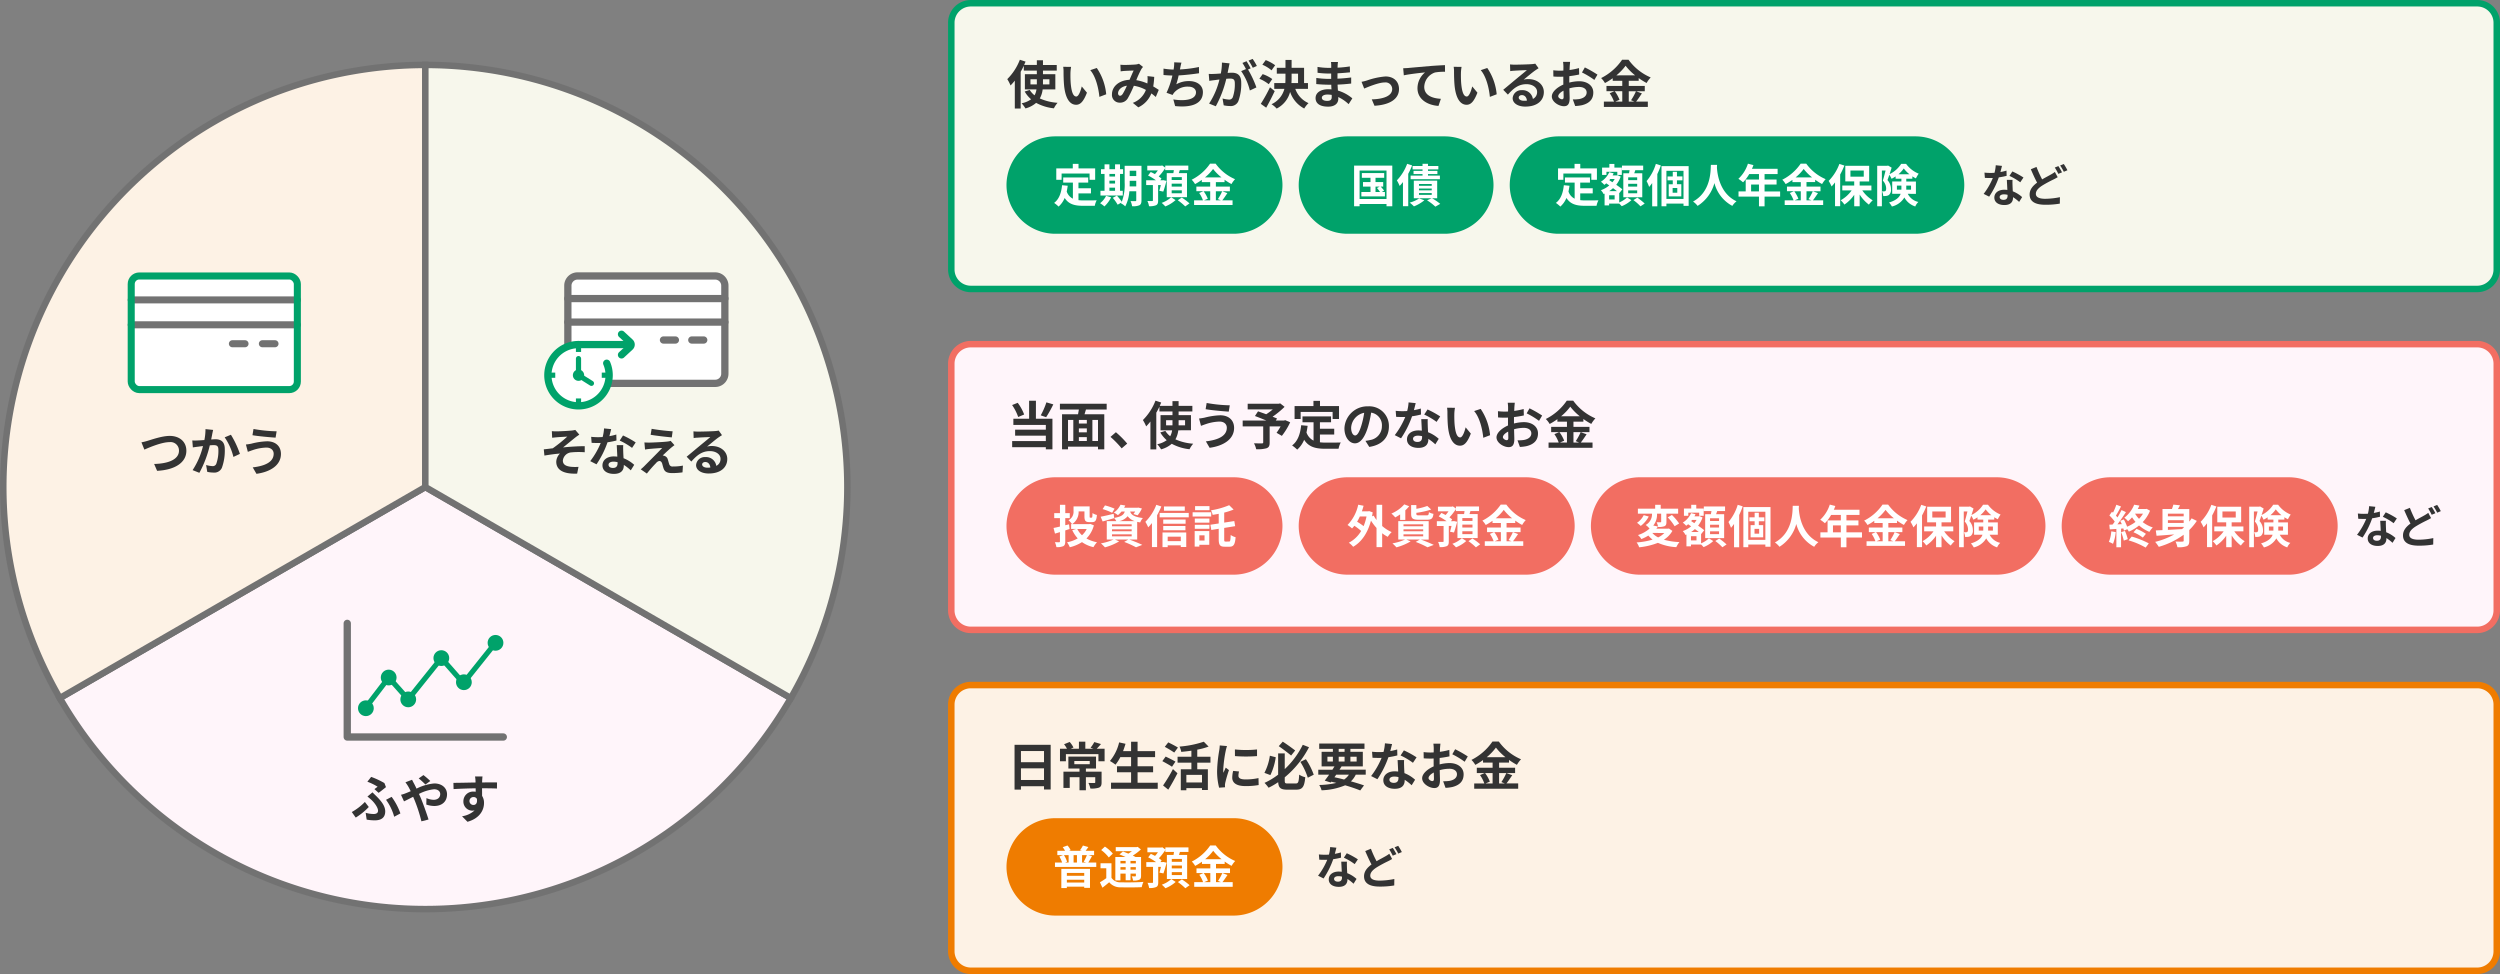 <svg xmlns="http://www.w3.org/2000/svg" viewBox="0 0 770 300">
  <rect x="0" y="0" width="770" height="300" fill="#808080" stroke="none"/>
  <defs>
    <style>
      .a, .k {
        fill: #f7f7ec;
      }

      .b {
        fill: #00a26a;
      }

      .c {
        fill: #333;
      }

      .d, .n, .p {
        fill: #fff;
      }

      .e, .i {
        fill: #fff5fa;
      }

      .f {
        fill: #f26e62;
      }

      .g, .j {
        fill: #fdf2e5;
      }

      .h {
        fill: #ef7c00;
      }

      .i, .j, .k, .l, .n, .o, .t {
        stroke: #727272;
      }

      .i, .j, .k, .m, .p, .q, .r, .s {
        stroke-miterlimit: 10;
      }

      .i, .j, .k {
        stroke-width: 2px;
      }

      .l, .m, .o, .q, .r, .s, .t, .u {
        fill: none;
      }

      .l, .m, .n, .o, .p, .q, .r, .t, .u {
        stroke-linecap: round;
      }

      .l, .n, .o, .t, .u {
        stroke-linejoin: round;
      }

      .l, .m {
        stroke-width: 2.174px;
      }

      .m, .p, .q, .r, .s, .u {
        stroke: #00a26a;
      }

      .n, .o, .p, .q {
        stroke-width: 2.24px;
      }

      .r, .s {
        stroke-width: 1.6px;
      }

      .t {
        stroke-width: 2.254px;
      }

      .u {
        stroke-width: 1.61px;
      }
    </style>
  </defs>
  <g>
    <g>
      <g>
        <rect class="a" x="293" y="1" width="476" height="88" rx="6"/>
        <path class="b" d="M763,2a5.006,5.006,0,0,1,5,5V83a5.006,5.006,0,0,1-5,5H299a5.006,5.006,0,0,1-5-5V7a5.006,5.006,0,0,1,5-5H763m0-2H299a7.021,7.021,0,0,0-7,7V83a7.021,7.021,0,0,0,7,7H763a7.021,7.021,0,0,0,7-7V7a7.021,7.021,0,0,0-7-7Z"/>
      </g>
      <g>
        <g>
          <path class="c" d="M321.141,27.534a7.593,7.593,0,0,1-.881,2.785,16.061,16.061,0,0,0,5.474,1.345,7.86,7.86,0,0,0-1.136,1.7,14.676,14.676,0,0,1-5.474-1.68,8.214,8.214,0,0,1-3.282,1.713,10.458,10.458,0,0,0-1.184-1.585,7.37,7.37,0,0,0,2.913-1.233A9.208,9.208,0,0,1,315.6,28.19l1.553-.48a6.568,6.568,0,0,0,1.489,1.649,5.233,5.233,0,0,0,.592-1.825h-3.569V22.86h3.681V21.74H315.33V20.268c-.288.608-.608,1.232-.96,1.84V33.425h-1.809v-8.6a17.688,17.688,0,0,1-1.312,1.5,12.651,12.651,0,0,0-1.009-1.953,16.978,16.978,0,0,0,3.874-5.971l1.761.576c-.145.337-.289.673-.433,1.025h3.906V18.555h1.888v1.456h4.242V21.74h-4.242v1.12h3.81v4.674ZM319.348,26V24.413h-1.969V26Zm1.888-1.585V26h1.985V24.413Z"/>
          <path class="c" d="M329.7,22.524c-.016,1.025,0,2.225.1,3.362.224,2.289.7,3.842,1.7,3.842.752,0,1.376-1.858,1.68-3.106l1.6,1.921c-1.057,2.753-2.049,3.729-3.33,3.729-1.728,0-3.249-1.569-3.7-5.827-.144-1.456-.176-3.3-.176-4.273a9.2,9.2,0,0,0-.112-1.6l2.433.033A12.556,12.556,0,0,0,329.7,22.524Zm11.012,6.515-2.1.8c-.24-2.545-1.088-6.275-2.817-8.228l2.017-.672A17.27,17.27,0,0,1,340.713,29.039Z"/>
          <path class="c" d="M355.982,29.871c-.417-.368-.88-.752-1.361-1.1a7.942,7.942,0,0,1-4.017,4.29l-1.7-1.377a6.834,6.834,0,0,0,4.033-3.986,11.082,11.082,0,0,0-3.713-1.28,33.061,33.061,0,0,1-1.841,3.81,2.708,2.708,0,0,1-2.465,1.392,2.364,2.364,0,0,1-2.433-2.561c0-2.45,2.225-4.338,5.41-4.482.449-1.024.9-2.1,1.265-2.849-.624.016-1.985.064-2.7.112-.336.016-.9.08-1.3.143l-.079-2.048a12.821,12.821,0,0,0,1.312.064c.9,0,2.593-.064,3.329-.128a3.927,3.927,0,0,0,1.072-.24l1.265.992a3.679,3.679,0,0,0-.528.673,30.854,30.854,0,0,0-1.553,3.393,13.945,13.945,0,0,1,3.41,1.024c.016-.191.032-.368.048-.544a10.275,10.275,0,0,0-.016-1.728l2.08.24a25.86,25.86,0,0,1-.3,2.945c.657.368,1.233.752,1.7,1.057Zm-8.9-3.474c-1.761.273-2.721,1.345-2.721,2.337,0,.449.272.753.592.753s.545-.144.833-.545A20.373,20.373,0,0,0,347.082,26.4Z"/>
          <path class="c" d="M369.309,22.557c-1.649.255-4.162.559-6.29.672a28.123,28.123,0,0,1-.721,2.737,7.712,7.712,0,0,1,3.938-.992c2.561,0,4.258,1.376,4.258,3.392,0,3.57-3.426,4.851-8.548,4.306l-.56-2.049c3.473.561,6.979.145,6.979-2.192,0-.945-.833-1.745-2.369-1.745a5.437,5.437,0,0,0-4.386,1.873,4.65,4.65,0,0,0-.448.688l-1.873-.673a25.619,25.619,0,0,0,1.809-5.313c-1.009-.017-1.937-.08-2.738-.16V21.132a22.437,22.437,0,0,0,3.106.3c.032-.241.08-.449.1-.64a9.715,9.715,0,0,0,.08-1.6l2.241.1a16.339,16.339,0,0,0-.368,1.616l-.1.481a38.143,38.143,0,0,0,5.859-.752Z"/>
          <path class="c" d="M378.711,19.515c-.1.416-.191.913-.272,1.312-.1.481-.224,1.057-.335,1.633.528-.032,1.008-.064,1.328-.064,1.681,0,2.865.752,2.865,3.025a15.5,15.5,0,0,1-.9,5.778,2.533,2.533,0,0,1-2.609,1.457,8.973,8.973,0,0,1-1.889-.223l-.352-2.1a9.19,9.19,0,0,0,1.952.337,1.165,1.165,0,0,0,1.185-.689,12.1,12.1,0,0,0,.64-4.337c0-1.265-.544-1.441-1.536-1.441-.256,0-.641.032-1.089.064a34.319,34.319,0,0,1-3.233,8.467l-2.065-.832a23.5,23.5,0,0,0,3.185-7.411c-.56.064-1.056.128-1.36.176-.448.048-1.265.16-1.761.24l-.176-2.144a15.2,15.2,0,0,0,1.681,0c.5-.017,1.248-.065,2.048-.129a17.474,17.474,0,0,0,.337-3.362Zm5.683,1.888a31.515,31.515,0,0,1,2.577,5.523l-2.017.944a17.956,17.956,0,0,0-2.673-5.97l1.473-.625a17.693,17.693,0,0,0-1.089-1.888l1.265-.529c.4.593.96,1.6,1.28,2.194Zm1.457-.527a16.022,16.022,0,0,0-1.3-2.209l1.264-.528a18.949,18.949,0,0,1,1.3,2.176Z"/>
          <path class="c" d="M390.772,25.934a12.436,12.436,0,0,0-2.881-1.681l1.008-1.425a11.193,11.193,0,0,1,2.962,1.521Zm1.841,2.128c-.8,1.7-1.729,3.538-2.625,5.107l-1.665-1.185a48.13,48.13,0,0,0,2.834-5.106Zm-.976-6.4a11,11,0,0,0-2.833-1.729l1.04-1.424a12.621,12.621,0,0,1,2.9,1.584Zm7.315,5.714a7.505,7.505,0,0,0,4.081,4.386,7.076,7.076,0,0,0-1.328,1.665,9.029,9.029,0,0,1-4.354-5.122,8.007,8.007,0,0,1-4.145,5.137,7.282,7.282,0,0,0-1.585-1.344,7.179,7.179,0,0,0,3.969-4.722h-3.121V25.581h3.409c.033-.528.048-1.056.048-1.584V22.685h-2.673V20.892h2.673V18.459h1.889v2.433h3.842v4.689h1.2v1.793Zm-1.137-3.361c0,.528-.016,1.04-.048,1.568H399.8v-2.9h-1.985Z"/>
          <path class="c" d="M415.376,32.08a12.01,12.01,0,0,0-3.2-2.193c.016.209.016.4.016.56,0,1.361-1.024,2.4-3.121,2.4-2.529,0-3.874-.961-3.874-2.642,0-1.6,1.473-2.721,3.922-2.721a9.725,9.725,0,0,1,.976.048c-.032-.48-.048-.976-.064-1.44h-.816c-.929,0-2.754-.08-3.81-.208l.016-1.873a28.941,28.941,0,0,0,3.826.288H410V22.652h-.752a26.243,26.243,0,0,1-3.442-.24l-.015-1.808a20.975,20.975,0,0,0,3.441.3h.784v-.719a6.346,6.346,0,0,0-.08-1.089H412.1a10.584,10.584,0,0,0-.112,1.121l-.016.624a33.267,33.267,0,0,0,3.778-.385l.047,1.825c-1.04.1-2.32.224-3.841.3l-.016,1.649c1.6-.064,2.929-.209,4.226-.368v1.872c-1.425.16-2.658.273-4.194.321.032.592.064,1.232.112,1.84a12.266,12.266,0,0,1,4.434,2.4Zm-5.218-2.85a8.621,8.621,0,0,0-1.3-.111c-1.121,0-1.729.432-1.729.977,0,.592.56.975,1.649.975.848,0,1.392-.256,1.392-1.168C410.174,29.728,410.174,29.5,410.158,29.23Z"/>
          <path class="c" d="M421.032,24.781a22.745,22.745,0,0,1,5.682-1.232c2.5,0,4.178,1.488,4.178,3.889,0,2.866-2.513,4.834-7.555,5.138l-.832-1.969c3.6-.095,6.29-1.04,6.29-3.2a2.043,2.043,0,0,0-2.273-2.016c-1.84,0-4.994,1.312-6.354,1.888l-.816-2.081A13.539,13.539,0,0,0,421.032,24.781Z"/>
          <path class="c" d="M433.735,20.939c1.313-.127,3.938-.352,6.835-.608,1.633-.128,3.378-.224,4.482-.271l.016,2.048a16.373,16.373,0,0,0-3.057.208,4.832,4.832,0,0,0-3.345,4.434c0,2.609,2.448,3.537,5.122,3.682l-.737,2.192c-3.329-.224-6.467-2.017-6.467-5.442a6.34,6.34,0,0,1,2.337-4.882c-1.36.144-4.7.5-6.546.9l-.192-2.176C432.807,21,433.416,20.972,433.735,20.939Z"/>
          <path class="c" d="M449.968,22.524c-.016,1.025,0,2.225.1,3.362.224,2.289.7,3.842,1.7,3.842.752,0,1.376-1.858,1.68-3.106l1.6,1.921c-1.057,2.753-2.049,3.729-3.33,3.729-1.728,0-3.249-1.569-3.7-5.827-.144-1.456-.176-3.3-.176-4.273a9.2,9.2,0,0,0-.112-1.6l2.433.033A12.556,12.556,0,0,0,449.968,22.524Zm11.012,6.515-2.1.8c-.239-2.545-1.088-6.275-2.817-8.228l2.017-.672A17.27,17.27,0,0,1,460.98,29.039Z"/>
          <path class="c" d="M473.878,21.02q-.576.36-1.1.72c-.848.592-2.513,2-3.5,2.8a5.291,5.291,0,0,1,1.488-.176c2.689,0,4.738,1.681,4.738,3.986,0,2.5-1.905,4.481-5.73,4.481-2.209,0-3.874-1.008-3.874-2.593a2.664,2.664,0,0,1,2.849-2.465,3.193,3.193,0,0,1,3.378,2.7,2.31,2.31,0,0,0,1.3-2.161c0-1.424-1.44-2.384-3.281-2.384-2.433,0-4.018,1.3-5.715,3.216l-1.44-1.488c1.121-.912,3.025-2.529,3.97-3.3.88-.736,2.529-2.065,3.313-2.754-.816.017-2.993.113-3.825.177a10.453,10.453,0,0,0-1.3.128l-.064-2.064c.448.047.992.079,1.441.079.832,0,4.225-.079,5.122-.16a7.641,7.641,0,0,0,1.216-.16Zm-3.585,9.971c-.1-1.024-.689-1.7-1.553-1.7-.592,0-.976.352-.976.752,0,.593.672.993,1.6.993A8.342,8.342,0,0,0,470.293,30.991Z"/>
          <path class="c" d="M483.34,25.438a12.865,12.865,0,0,1,3.042-.417c2.432,0,4.353,1.3,4.353,3.473,0,1.873-.976,3.282-3.489,3.906a12.8,12.8,0,0,1-2.081.256l-.736-2.033a12.257,12.257,0,0,0,1.953-.111c1.28-.225,2.305-.881,2.305-2.033,0-1.073-.961-1.7-2.337-1.7a11.249,11.249,0,0,0-2.977.432c.031,1.265.08,2.481.08,3.025,0,1.969-.721,2.482-1.745,2.482-1.553,0-3.746-1.329-3.746-3.01,0-1.393,1.617-2.817,3.554-3.665-.016-.368-.016-.736-.016-1.105V23.612c-.305.017-.593.033-.849.033-.72,0-1.52-.016-2.209-.081l-.031-1.92a17.332,17.332,0,0,0,2.193.127c.288,0,.591-.015.912-.031.016-.56.016-1.024.016-1.3a12.334,12.334,0,0,0-.113-1.392H483.6c-.033.288-.1.976-.129,1.377-.015.351-.031.736-.048,1.135a21.534,21.534,0,0,0,2.913-.591l.049,1.984a30.645,30.645,0,0,1-3.026.5c-.016.481-.016.961-.016,1.425ZM481.6,29.887c0-.4-.016-1.12-.048-1.952-.977.5-1.617,1.152-1.617,1.712,0,.48.736.928,1.152.928C481.372,30.575,481.6,30.432,481.6,29.887Zm6.53-9.123a34.794,34.794,0,0,1,3.89,2.224l-.96,1.633a24.139,24.139,0,0,0-3.81-2.3Z"/>
          <path class="c" d="M505.709,28.767c-.608.88-1.232,1.856-1.792,2.529h3.617v1.633H493.993V31.3h3.121a10.947,10.947,0,0,0-1.329-2.577l1.457-.624h-2.449V26.462h4.866V24.877h-2.945v-.784a20.544,20.544,0,0,1-2.385,1.488,7.458,7.458,0,0,0-1.184-1.536,17.09,17.09,0,0,0,6.466-5.65h1.969a16.355,16.355,0,0,0,6.835,5.458,8.931,8.931,0,0,0-1.265,1.712,20.232,20.232,0,0,1-2.433-1.52v.832H501.66v1.585h4.93V28.1h-4.93v3.2H503.4l-1.04-.433a16.663,16.663,0,0,0,1.521-2.768Zm-8.371-.672a10.834,10.834,0,0,1,1.473,2.64L497.5,31.3h2.161V28.1Zm6.29-4.882a17.122,17.122,0,0,1-2.945-2.962,16.706,16.706,0,0,1-2.833,2.962Z"/>
        </g>
        <g>
          <g>
            <path class="b" d="M395,57a15.044,15.044,0,0,1-15,15H325a15.044,15.044,0,0,1-15-15h0a15.044,15.044,0,0,1,15-15h55a15.044,15.044,0,0,1,15,15Z"/>
            <g>
              <path class="d" d="M332.173,61.647a14.223,14.223,0,0,0,1.6.085c.756,0,3.067,0,4.006-.042a6.211,6.211,0,0,0-.588,1.7h-3.5c-2.592,0-4.511-.42-5.771-2.423a7.161,7.161,0,0,1-1.877,2.661,10.273,10.273,0,0,0-1.373-1.135c1.512-1.12,2.2-3.053,2.451-5.449l1.737.169c-.084.63-.182,1.218-.308,1.778a3.774,3.774,0,0,0,1.9,2.2V56.241h-2.984V54.658h7.7v1.583h-3v1.751h3.852v1.569h-3.852Zm-5.2-6.275h-1.639v-3.5h5.085v-1.4h1.765v1.4h5.126v3.5H335.59V53.453h-8.614Z"/>
              <path class="d" d="M342.232,60.779a9.828,9.828,0,0,1-2.073,2.8,9.35,9.35,0,0,0-1.331-.994,6.485,6.485,0,0,0,1.849-2.27Zm3.586-.56H338.94V58.763H340.2v-5.2h-1.093V52.108H340.2V50.624h1.5v1.484h1.737V50.624h1.526v1.484h.953v1.457h-.953v5.2h.855ZM341.7,53.565v.813h1.737v-.813Zm0,2.97h1.737v-.883H341.7Zm0,2.228h1.737V57.81H341.7Zm9.875,2.927c0,.827-.154,1.26-.644,1.527a4.821,4.821,0,0,1-2.242.294,6.05,6.05,0,0,0-.476-1.583c.6.042,1.275.028,1.471.028s.28-.07.28-.294V58.9h-2.129a11.48,11.48,0,0,1-1.261,4.665,4.789,4.789,0,0,0-1.316-.938c.042-.085.1-.154.14-.238l-1.163.658a13.817,13.817,0,0,0-1.5-2.115L344,60.247a15.344,15.344,0,0,1,1.513,1.905,14.924,14.924,0,0,0,.882-5.939V51.072h5.183Zm-1.611-4.272V55.694h-2.017v.519c0,.364,0,.77-.014,1.2Zm-2.017-4.833v1.639h2.017V52.585Z"/>
              <path class="d" d="M357.062,58.763c.153-.463.321-1.107.476-1.766H356.7v4.749c0,.784-.126,1.219-.644,1.471a5.126,5.126,0,0,1-2.157.294,5.606,5.606,0,0,0-.5-1.6c.6.014,1.26.014,1.442.014s.252-.056.252-.21V57h-2.073V55.526h3a17.2,17.2,0,0,0-2.424-1.47l.827-1.078c.406.181.855.406,1.289.644a9.143,9.143,0,0,0,.9-1.135h-3.25V51.044h4.287l.294-.1.952.7V51H366v1.4h-2.633c-.1.323-.2.63-.294.924h2.521v7.41h-6.234v-7.41H361.4c.056-.307.1-.616.14-.924h-2.662v-.617a15.69,15.69,0,0,1-1.989,2.564,6.448,6.448,0,0,1,.841.659l-.364.517h.672l.224-.042,1.008.225c-.294,1.162-.672,2.479-.98,3.306Zm5.014,2.871a10.636,10.636,0,0,1-3.166,1.947,9.237,9.237,0,0,0-1.12-1.093,8.525,8.525,0,0,0,2.927-1.737ZM364,54.561h-3.123v.881H364Zm0,2.016h-3.123v.9H364Zm0,2.045h-3.123v.9H364Zm-.014,2.228a18.752,18.752,0,0,1,2.381,1.793l-1.316.938a16.982,16.982,0,0,0-2.3-1.905Z"/>
              <path class="d" d="M378.032,59.491c-.532.77-1.079,1.624-1.569,2.213h3.165v1.429h-11.85V61.7h2.732a9.649,9.649,0,0,0-1.163-2.255l1.275-.547h-2.143V57.474h4.258V56.087h-2.578V55.4a17.7,17.7,0,0,1-2.087,1.3,6.585,6.585,0,0,0-1.036-1.345,14.937,14.937,0,0,0,5.659-4.944h1.723A14.31,14.31,0,0,0,380.4,55.19a7.874,7.874,0,0,0-1.107,1.5,17.668,17.668,0,0,1-2.129-1.331v.729h-2.675v1.387H378.8V58.9h-4.314v2.8h1.527l-.911-.378a14.637,14.637,0,0,0,1.331-2.424Zm-7.326-.589A9.494,9.494,0,0,1,372,61.214l-1.149.49h1.891V58.9Zm5.5-4.272a14.958,14.958,0,0,1-2.578-2.591,14.58,14.58,0,0,1-2.479,2.591Z"/>
            </g>
          </g>
          <g>
            <path class="b" d="M460,57a15.044,15.044,0,0,1-15,15H415a15.044,15.044,0,0,1-15-15h0a15.044,15.044,0,0,1,15-15h30a15.044,15.044,0,0,1,15,15Z"/>
            <g>
              <path class="d" d="M428.826,51V63.539h-1.779v-.7h-8.292v.7H417.06V51Zm-1.779,10.3V52.529h-8.292V61.3Zm-.49-2.171v1.358H419.3V59.127h2.815V57.474h-2.311v-1.4h2.311V54.756h-2.661V53.3h6.878v1.456h-2.676v1.317h2.367v1.4h-.77a10.741,10.741,0,0,1,1.051,1.247l-.729.406Zm-2.9,0h1.4a10.483,10.483,0,0,0-.953-1.219l.855-.434h-1.3Z"/>
              <path class="d" d="M434.936,50.946a23.942,23.942,0,0,1-1.2,2.591v9.974h-1.625V56.073a12.556,12.556,0,0,1-1.023,1.191,11.393,11.393,0,0,0-.854-1.709,14.624,14.624,0,0,0,3.166-5.1ZM438.7,61.69a11.973,11.973,0,0,1-3.208,1.877,8.711,8.711,0,0,0-1.317-1.149,9.812,9.812,0,0,0,2.927-1.316Zm-.561-9.525h-3.067V51.128h3.067v-.686h1.681v.686h3.194v1.037h-3.194v.462h2.9v.98h-2.9v.477h3.67V55.19h-9.021V54.084h3.67v-.477H435.37v-.98h2.773Zm2.928,8.9a16.985,16.985,0,0,1,2.521,1.722l-1.5.869A15.2,15.2,0,0,0,439.53,61.7l1.443-.644h-5.519V55.652h7.2V61.06Zm-4.02-3.838h3.922v-.547h-3.922Zm0,1.4h3.922v-.56h-3.922Zm0,1.4h3.922v-.56h-3.922Z"/>
            </g>
          </g>
          <g>
            <path class="b" d="M605,57a15.044,15.044,0,0,1-15,15H480a15.044,15.044,0,0,1-15-15h0a15.044,15.044,0,0,1,15-15H590a15.044,15.044,0,0,1,15,15Z"/>
            <g>
              <path class="d" d="M486.714,61.647a14.236,14.236,0,0,0,1.6.085c.756,0,3.068,0,4.006-.042a6.244,6.244,0,0,0-.588,1.7h-3.5c-2.591,0-4.51-.42-5.771-2.423a7.15,7.15,0,0,1-1.877,2.661,10.21,10.21,0,0,0-1.373-1.135c1.513-1.12,2.2-3.053,2.451-5.449l1.738.169c-.084.63-.183,1.218-.309,1.778a3.774,3.774,0,0,0,1.9,2.2V56.241h-2.983V54.658h7.7v1.583h-3v1.751h3.852v1.569h-3.852Zm-5.2-6.275h-1.64v-3.5h5.085v-1.4h1.765v1.4h5.127v3.5h-1.723V53.453h-8.614Z"/>
              <path class="d" d="M498.72,62.349a7.96,7.96,0,0,0,2.409-1.541l1.345.839a9.97,9.97,0,0,1-2.984,1.864,9.875,9.875,0,0,0-.77-.8h-3.11v.559h-1.4V59.645l-.294.126a4.83,4.83,0,0,0-.84-1.191,8.3,8.3,0,0,0,2.577-1.471l-.924-.644a6.389,6.389,0,0,1-.6.476,6.28,6.28,0,0,0-1.05-.966,6.74,6.74,0,0,0,2.563-2.928l1.359.337a5.7,5.7,0,0,1-.323.644h1.3l.252-.07.939.434a8.387,8.387,0,0,1-1.373,2.521c.743.505,1.429,1.009,1.891,1.4l-.938,1.163-.028-.028Zm-3.936-8.475h-1.345V51.618h2.241V50.484h1.555v1.134h2.283v2.256h-1.387v-.967h-3.347Zm2.521,6.275H495.61v1.289h1.695Zm.7-1.289c-.35-.28-.77-.588-1.191-.91a8.168,8.168,0,0,1-1.176.91Zm-2.045-3.725c-.1.126-.2.237-.294.364l.966.63a6.031,6.031,0,0,0,.687-.994Zm5.785-1.766c.056-.307.112-.643.169-.952H499.56V51H506.1v1.415h-2.424c-.112.336-.224.658-.336.952h2.479v7.382H499.98V53.369Zm2.507,1.247h-2.773v.855h2.773Zm0,2h-2.773v.855h2.773Zm0,2.031h-2.773v.869h2.773Zm.042,2.228a17.583,17.583,0,0,1,2.27,1.82l-1.289.855a15.441,15.441,0,0,0-2.185-1.919Z"/>
              <path class="d" d="M511.546,50.96a26.423,26.423,0,0,1-1.093,2.662v9.931H508.87V56.381a14.385,14.385,0,0,1-.938,1.2,11.829,11.829,0,0,0-.785-1.808,14.8,14.8,0,0,0,2.858-5.294Zm8.558.21V63.4h-1.583v-.685h-5.266v.812h-1.513V51.17Zm-1.583,10.1V52.613h-5.266V61.27ZM516.5,55.541v1.2h1.345V60.5h-3.88V56.745h1.247v-1.2h-1.611v-1.2h1.611V52.907H516.5v1.429H518.2v1.2Zm.1,2.353h-1.429v1.47H516.6Z"/>
              <path class="d" d="M528.854,50.778c-.014.224-.028.5-.042.8.112,1.934.813,7.971,6.037,10.422a5.491,5.491,0,0,0-1.288,1.415,11.107,11.107,0,0,1-5.519-7.032,11.971,11.971,0,0,1-5.183,7.032,5.862,5.862,0,0,0-1.4-1.331c5.589-3.1,5.393-9.455,5.491-11.3Z"/>
              <path class="d" d="M548.277,60.556h-4.791v3h-1.723v-3h-6.3v-1.6h2.213v-3.67h4.09V53.607h-3a12.546,12.546,0,0,1-1.906,2.55,12.89,12.89,0,0,0-1.442-1.079,10.8,10.8,0,0,0,2.941-4.664l1.695.434A9.01,9.01,0,0,1,539.592,52h7.914v1.61h-4.02v1.681h3.7v1.541h-3.7v2.129h4.791Zm-6.514-1.6V56.829H539.34v2.129Z"/>
              <path class="d" d="M559.939,59.491c-.532.77-1.079,1.624-1.569,2.213h3.166v1.429h-11.85V61.7h2.731a9.573,9.573,0,0,0-1.163-2.255l1.275-.547h-2.143V57.474h4.258V56.087h-2.578V55.4a17.7,17.7,0,0,1-2.087,1.3,6.549,6.549,0,0,0-1.036-1.345,14.937,14.937,0,0,0,5.659-4.944h1.723a14.31,14.31,0,0,0,5.981,4.776,7.827,7.827,0,0,0-1.106,1.5,17.6,17.6,0,0,1-2.13-1.331v.729H556.4v1.387h4.314V58.9H556.4v2.8h1.527l-.911-.378a14.492,14.492,0,0,0,1.331-2.424Zm-7.326-.589a9.494,9.494,0,0,1,1.289,2.312l-1.149.49h1.891V58.9Zm5.5-4.272a14.949,14.949,0,0,1-2.577-2.591,14.625,14.625,0,0,1-2.48,2.591Z"/>
              <path class="d" d="M568.073,50.988a23.6,23.6,0,0,1-1.3,2.76v9.763h-1.583V56.185a15.974,15.974,0,0,1-1.064,1.247,11.188,11.188,0,0,0-.9-1.709,14.781,14.781,0,0,0,3.306-5.239Zm5.519,7.662A10.534,10.534,0,0,0,576.8,61.7a7.062,7.062,0,0,0-1.176,1.331,11.561,11.561,0,0,1-2.844-3.11v3.614H571.1V60a11.238,11.238,0,0,1-3.025,3.012,6.921,6.921,0,0,0-1.149-1.331A10.059,10.059,0,0,0,570.3,58.65h-2.872V57.138h3.67V55.877h-2.745v-4.8h7.354v4.805h-2.928v1.261h3.614V58.65Zm-3.656-4.244h4.1V52.529h-4.1Z"/>
              <path class="d" d="M587.594,59.7a4.851,4.851,0,0,0,3.264,2.507,3.952,3.952,0,0,0-.953,1.387,5.885,5.885,0,0,1-3.362-2.774,6.089,6.089,0,0,1-3.837,2.788,5.877,5.877,0,0,0-.883-1.233c2.255-.686,3.194-1.639,3.572-2.675H582.8v-3.8h2.829v-.854h-1.779v-.715a10.359,10.359,0,0,1-1.247.742,7.674,7.674,0,0,0-.686-1.232c-.2.574-.392,1.148-.574,1.625a4.094,4.094,0,0,1,1.078,2.8,2.019,2.019,0,0,1-.644,1.793,1.869,1.869,0,0,1-.812.281,5.067,5.067,0,0,1-.939.042,3.517,3.517,0,0,0-.378-1.457,3.506,3.506,0,0,0,.644.013.742.742,0,0,0,.407-.1c.168-.126.237-.393.237-.8a3.605,3.605,0,0,0-1.022-2.4c.294-.9.6-2.142.84-3.109h-1.134v11h-1.443V51.059h3.1l.238-.071,1.107.645c-.183.616-.407,1.316-.631,2a8.826,8.826,0,0,0,3.572-3.166h1.513a8.908,8.908,0,0,0,3.88,3.025,9.5,9.5,0,0,0-.854,1.457,9.645,9.645,0,0,1-1.093-.63v.729h-1.877v.854h2.97v3.8Zm-1.975-1.275a3.412,3.412,0,0,0,.014-.378v-.883h-1.386v1.261Zm2.493-4.748a10.075,10.075,0,0,1-1.751-1.793,9.108,9.108,0,0,1-1.638,1.793Zm-.98,3.487v1.261H588.6V57.165Z"/>
            </g>
          </g>
        </g>
        <g>
          <path class="c" d="M618.041,54.154a20.359,20.359,0,0,1-2.41.476,25.616,25.616,0,0,1-2.969,5.939l-1.7-.854a21.124,21.124,0,0,0,2.83-4.9c-.238.014-.476.014-.714.014-.575,0-1.135-.014-1.737-.042l-.126-1.625a17.643,17.643,0,0,0,1.849.1c.406,0,.826-.015,1.246-.042a11.764,11.764,0,0,0,.378-2.325l1.92.2c-.112.448-.28,1.148-.477,1.892A14.845,14.845,0,0,0,618,52.543Zm1.82,1.246c-.042.589-.014,1.163,0,1.78.014.391.042,1.064.084,1.751a9.23,9.23,0,0,1,2.871,1.778l-.923,1.485a12.405,12.405,0,0,0-1.877-1.47v.126c0,1.289-.7,2.3-2.676,2.3-1.723,0-3.082-.77-3.082-2.3,0-1.359,1.135-2.41,3.068-2.41.322,0,.644.028.939.056-.042-1.036-.113-2.255-.155-3.1ZM618.334,60a4.907,4.907,0,0,0-1.12-.14c-.8,0-1.317.336-1.317.827,0,.517.435.868,1.191.868.938,0,1.246-.546,1.246-1.289Zm3.908-3.852a18.5,18.5,0,0,0-3.333-1.975l.9-1.373a24.976,24.976,0,0,1,3.418,1.877Z"/>
          <path class="c" d="M633.769,54.574c-.42.252-.854.49-1.373.742a38.456,38.456,0,0,0-3.431,1.864c-1.15.756-1.92,1.554-1.92,2.521,0,.994.953,1.527,2.886,1.527a23.177,23.177,0,0,0,4.524-.5l-.027,1.989a25.522,25.522,0,0,1-4.455.349c-2.759,0-4.847-.77-4.847-3.165,0-1.527.967-2.662,2.3-3.642-.631-1.177-1.3-2.661-1.934-4.132l1.751-.715a32.223,32.223,0,0,0,1.738,3.838c1.022-.6,2-1.092,2.647-1.471a9.092,9.092,0,0,0,1.274-.826Zm.21-3.418a20.7,20.7,0,0,1,1.121,1.919l-1.135.477a16.642,16.642,0,0,0-1.093-1.948Zm1.667-.644a18.865,18.865,0,0,1,1.121,1.919l-1.107.476a14.738,14.738,0,0,0-1.135-1.932Z"/>
        </g>
      </g>
    </g>
    <g>
      <g>
        <rect class="e" x="293" y="106" width="476" height="88" rx="6"/>
        <path class="f" d="M763,107a5.006,5.006,0,0,1,5,5v76a5.006,5.006,0,0,1-5,5H299a5.006,5.006,0,0,1-5-5V112a5.006,5.006,0,0,1,5-5H763m0-2H299a7.021,7.021,0,0,0-7,7v76a7.021,7.021,0,0,0,7,7H763a7.021,7.021,0,0,0,7-7V112a7.021,7.021,0,0,0-7-7Z"/>
      </g>
      <g>
        <g>
          <path class="c" d="M313.6,128.437a15.143,15.143,0,0,0-1.873-3.682l1.729-.689a14.286,14.286,0,0,1,1.984,3.6Zm5.458.528h5.09v9.428h-2.033v-.657H311.745v-1.888h10.372v-1.665h-9.46v-1.841h9.46v-1.473h-10v-1.9h4.85v-5.538h2.1Zm5.362-4.418a36.093,36.093,0,0,1-2.209,3.954l-1.665-.576a22.976,22.976,0,0,0,1.745-4Z"/>
          <path class="c" d="M334.471,126.147c-.144.5-.3.977-.432,1.441h6.082v10.805h-1.937v-.817h-9.235v.817h-1.841V127.588h4.93c.1-.464.192-.96.256-1.441h-5.842v-1.793h14.405v1.793Zm-5.522,9.684h1.632v-6.482h-1.632Zm5.794-6.482h-2.449v1.1h2.449Zm0,2.593h-2.449v1.216h2.449Zm-2.449,3.889h2.449v-1.184h-2.449Zm5.89-6.482h-1.728v6.482h1.728Z"/>
          <path class="c" d="M345.472,138.1a30.047,30.047,0,0,0-3.441-3.537l1.665-1.441a30.092,30.092,0,0,1,3.489,3.506Z"/>
          <path class="c" d="M362.915,132.534a7.573,7.573,0,0,1-.88,2.785,16.049,16.049,0,0,0,5.474,1.345,7.788,7.788,0,0,0-1.136,1.7,14.681,14.681,0,0,1-5.475-1.68,8.2,8.2,0,0,1-3.281,1.713,10.534,10.534,0,0,0-1.185-1.585,7.375,7.375,0,0,0,2.914-1.233,9.212,9.212,0,0,1-1.97-2.385l1.553-.48a6.588,6.588,0,0,0,1.489,1.649,5.212,5.212,0,0,0,.592-1.825h-3.569V127.86h3.681v-1.12H357.1v-1.472c-.288.608-.608,1.232-.96,1.84v11.317h-1.809v-8.6a17.688,17.688,0,0,1-1.312,1.5,12.643,12.643,0,0,0-1.008-1.953,16.989,16.989,0,0,0,3.873-5.971l1.761.576c-.144.337-.288.673-.432,1.025h3.905v-1.456h1.889v1.456h4.241v1.729h-4.241v1.12h3.809v4.674ZM361.122,131v-1.585h-1.969V131Zm1.889-1.585V131H365v-1.585Z"/>
          <path class="c" d="M375.571,129.845a14.225,14.225,0,0,0-4.129.768c-.464.145-1.073.385-1.537.544l-.592-2.257a15.587,15.587,0,0,0,1.729-.271,21.894,21.894,0,0,1,4.786-.721c2.512,0,4.273,1.425,4.273,3.9,0,3.394-3.137,5.507-7.539,6.116l-1.152-1.986c3.937-.448,6.45-1.728,6.45-4.21C377.86,130.693,377.06,129.829,375.571,129.845Zm3.2-5.01-.319,1.953c-1.857-.128-5.3-.433-7.123-.753l.32-1.92A44.791,44.791,0,0,0,378.772,124.835Z"/>
          <path class="c" d="M397.374,130.069a21.3,21.3,0,0,1-2.561,4.178l-1.632-.944a20.565,20.565,0,0,0,1.248-1.969h-3.377v4.978c0,1.008-.224,1.489-.993,1.76a9.971,9.971,0,0,1-3.153.288,6.48,6.48,0,0,0-.688-1.824c.944.031,2.129.031,2.449.031.3-.015.4-.08.4-.319v-4.914h-6.323v-1.809h7.283c-1.184-.5-2.481-1.008-3.5-1.392l.944-1.442c.721.257,1.617.561,2.513.9a16.664,16.664,0,0,0,2.033-1.5h-7.731v-1.745h9.572l.432-.112,1.361,1.072a26.537,26.537,0,0,1-3.7,3.042c.528.208,1.009.384,1.377.559l-.385.625h2.529l.353-.129Z"/>
          <path class="c" d="M406.542,136.231a16.315,16.315,0,0,0,1.825.1c.865,0,3.506,0,4.578-.049a7.129,7.129,0,0,0-.672,1.938h-4c-2.961,0-5.154-.481-6.594-2.77a8.174,8.174,0,0,1-2.145,3.041,11.725,11.725,0,0,0-1.569-1.3c1.729-1.281,2.513-3.489,2.8-6.226l1.985.191c-.1.721-.208,1.393-.352,2.033a4.3,4.3,0,0,0,2.177,2.513v-5.65h-3.409v-1.809h8.8v1.809h-3.426v2h4.4v1.793h-4.4Zm-5.938-7.17h-1.873v-4h5.811v-1.6h2.017v1.6h5.858v4h-1.969v-2.193H400.6Z"/>
          <path class="c" d="M420.553,135.783c.609-.08,1.057-.16,1.473-.256a4.29,4.29,0,0,0,3.6-4.241,3.923,3.923,0,0,0-3.313-4.194,34.409,34.409,0,0,1-.944,4.3c-.945,3.2-2.321,5.155-4.05,5.155-1.745,0-3.234-1.937-3.234-4.61a7.069,7.069,0,0,1,7.3-6.787,6.05,6.05,0,0,1,6.4,6.195c0,3.329-2.049,5.7-6.05,6.306Zm-1.232-4.8a25.446,25.446,0,0,0,.848-3.841,4.971,4.971,0,0,0-4.018,4.593c0,1.6.641,2.386,1.233,2.386C418.04,134.119,418.681,133.126,419.321,130.981Z"/>
          <path class="c" d="M437.667,127.668a23.4,23.4,0,0,1-2.752.545A29.268,29.268,0,0,1,431.521,135l-1.937-.977a24.19,24.19,0,0,0,3.234-5.6c-.273.016-.545.016-.817.016-.656,0-1.3-.016-1.984-.048l-.144-1.857a20.416,20.416,0,0,0,2.112.112c.465,0,.945-.016,1.425-.048a13.5,13.5,0,0,0,.432-2.658l2.193.225c-.128.512-.32,1.313-.544,2.16a16.584,16.584,0,0,0,2.129-.5Zm2.082,1.425c-.048.672-.017,1.328,0,2.033.016.448.047,1.216.1,2a10.562,10.562,0,0,1,3.281,2.033l-1.057,1.7a14.169,14.169,0,0,0-2.144-1.68v.144c0,1.473-.8,2.625-3.058,2.625-1.969,0-3.521-.88-3.521-2.625,0-1.552,1.3-2.753,3.506-2.753.368,0,.736.033,1.072.064-.048-1.185-.128-2.577-.176-3.537ZM438,134.343a5.616,5.616,0,0,0-1.281-.16c-.912,0-1.5.384-1.5.944,0,.593.5.993,1.36.993,1.073,0,1.425-.625,1.425-1.473Zm4.466-4.4a21.084,21.084,0,0,0-3.81-2.256l1.025-1.57a28.525,28.525,0,0,1,3.9,2.146Z"/>
          <path class="c" d="M447.933,127.524c-.016,1.025,0,2.225.1,3.362.224,2.289.7,3.842,1.7,3.842.752,0,1.376-1.858,1.68-3.106l1.6,1.921c-1.057,2.753-2.049,3.729-3.33,3.729-1.728,0-3.249-1.569-3.7-5.827-.144-1.456-.176-3.3-.176-4.273a9.2,9.2,0,0,0-.112-1.6l2.433.033A12.556,12.556,0,0,0,447.933,127.524Zm11.012,6.515-2.1.8c-.24-2.545-1.088-6.275-2.817-8.228l2.017-.672A17.27,17.27,0,0,1,458.945,134.039Z"/>
          <path class="c" d="M466.305,130.438a12.858,12.858,0,0,1,3.042-.417c2.432,0,4.353,1.3,4.353,3.473,0,1.873-.976,3.282-3.489,3.906a12.809,12.809,0,0,1-2.081.256l-.736-2.033a12.257,12.257,0,0,0,1.953-.111c1.28-.225,2.3-.881,2.3-2.033,0-1.073-.96-1.7-2.337-1.7a11.255,11.255,0,0,0-2.977.432c.032,1.265.08,2.481.08,3.025,0,1.969-.72,2.482-1.745,2.482-1.552,0-3.745-1.329-3.745-3.01,0-1.393,1.617-2.817,3.553-3.665-.016-.368-.016-.736-.016-1.1v-1.329c-.3.017-.592.033-.848.033-.72,0-1.52-.016-2.209-.081l-.032-1.92a17.351,17.351,0,0,0,2.193.127c.288,0,.592-.015.912-.031.017-.56.017-1.024.017-1.3a12.334,12.334,0,0,0-.113-1.392h2.178c-.033.288-.1.976-.129,1.377-.016.351-.032.736-.048,1.135a21.534,21.534,0,0,0,2.913-.591l.049,1.984a30.645,30.645,0,0,1-3.026.5c-.016.481-.016.961-.016,1.425Zm-1.744,4.449c0-.4-.017-1.12-.048-1.952-.977.5-1.617,1.152-1.617,1.712,0,.48.736.928,1.152.928C464.336,135.575,464.561,135.432,464.561,134.887Zm6.53-9.123a34.884,34.884,0,0,1,3.89,2.224l-.96,1.633a24.139,24.139,0,0,0-3.81-2.305Z"/>
          <path class="c" d="M488.674,133.767c-.608.88-1.232,1.856-1.793,2.529H490.5v1.633H476.958V136.3h3.121a10.947,10.947,0,0,0-1.329-2.577l1.457-.624h-2.449v-1.633h4.866v-1.585h-2.945v-.784a20.472,20.472,0,0,1-2.386,1.488,7.423,7.423,0,0,0-1.184-1.536,17.086,17.086,0,0,0,6.467-5.65h1.968a16.361,16.361,0,0,0,6.835,5.458,8.969,8.969,0,0,0-1.264,1.712,20.154,20.154,0,0,1-2.433-1.52v.832h-3.057v1.585h4.93V133.1h-4.93v3.2h1.744l-1.04-.433a16.663,16.663,0,0,0,1.521-2.768ZM480.3,133.1a10.794,10.794,0,0,1,1.472,2.64l-1.312.561h2.161v-3.2Zm6.29-4.882a17.122,17.122,0,0,1-2.945-2.962,16.706,16.706,0,0,1-2.833,2.962Z"/>
        </g>
        <g>
          <g>
            <path class="f" d="M395,162a15.044,15.044,0,0,1-15,15H325a15.044,15.044,0,0,1-15-15h0a15.044,15.044,0,0,1,15-15h55a15.044,15.044,0,0,1,15,15Z"/>
            <g>
              <path class="d" d="M328.1,163.37v3.362c0,.827-.155,1.233-.6,1.485a4.766,4.766,0,0,1-2.129.294,6.549,6.549,0,0,0-.462-1.527c.532.028,1.12.028,1.3.028s.252-.07.252-.266v-2.857c-.532.168-1.05.322-1.526.462l-.449-1.737c.547-.1,1.219-.253,1.975-.434v-2.592H324.7v-1.541h1.765V155.47h1.64v2.577h1.386v1.541H328.1v2.185l1.162-.28.168,1.443Zm8.81-1.568a8.931,8.931,0,0,1-2.283,4.048,10.483,10.483,0,0,0,3.249,1.162,7.739,7.739,0,0,0-1.092,1.513,9.9,9.9,0,0,1-3.53-1.555,12.2,12.2,0,0,1-3.754,1.583,6.5,6.5,0,0,0-.855-1.527,10.1,10.1,0,0,0,3.292-1.205,9.875,9.875,0,0,1-1.681-2.535l1.177-.364h-1.527v-1.5h.281a5.981,5.981,0,0,0-1.093-1.2,2.908,2.908,0,0,0,1.555-2.816v-1.428h4.958v3.039c0,.378.042.42.21.42h.393c.21,0,.252-.2.28-1.414a4.222,4.222,0,0,0,1.359.587c-.141,1.723-.491,2.2-1.457,2.2h-.883c-1.148,0-1.5-.407-1.5-1.779v-1.513h-1.793a4.436,4.436,0,0,1-1.99,3.908h5.281l.308-.056Zm-5.113,1.12a6.762,6.762,0,0,0,1.457,1.932,6.382,6.382,0,0,0,1.457-1.932Z"/>
              <path class="d" d="M347.832,166.186c1.429.5,3.04,1.176,3.992,1.638l-1.933.743a27.444,27.444,0,0,0-3.642-1.653l1.261-.728h-4.091l1.275.56a17.385,17.385,0,0,1-4.37,1.835,16.913,16.913,0,0,0-1.233-1.219,16.442,16.442,0,0,0,3.852-1.176h-2.059V160.5h2.928a4.167,4.167,0,0,0-.659-.967l.014.056c-1.2.35-2.507.728-3.558,1.022l-.616-1.456c1.037-.2,2.536-.547,4.02-.9l.14,1.261c2.228-.365,2.97-.967,3.278-1.962h-1.008a7.76,7.76,0,0,1-1.121,1.121,4.434,4.434,0,0,0-1.246-.784,6.1,6.1,0,0,0,2.059-2.438l1.47.238a6.444,6.444,0,0,1-.364.687h4.133l.251-.042,1.107.279a9.856,9.856,0,0,1-1.331,2.115l-1.288-.406a7.846,7.846,0,0,0,.546-.77h-1.555c.308.911,1.093,1.667,3.922,2a4.636,4.636,0,0,0-.826,1.358c-.336-.056-.644-.112-.925-.183v5.45Zm-5.3-8.25a17.925,17.925,0,0,0-2.928-1.135l.729-1.135a18.188,18.188,0,0,1,2.955,1.009Zm-.042,4.16h6.066v-.6H342.5Zm0,1.541h6.066v-.6H342.5Zm0,1.554h6.066v-.616H342.5Zm6.976-4.692a4.206,4.206,0,0,1-2.143-1.514,4.526,4.526,0,0,1-2.55,1.514Z"/>
              <path class="d" d="M357.688,155.988a22.732,22.732,0,0,1-1.3,2.7V168.5H354.8v-7.4a13.918,13.918,0,0,1-1.163,1.317,10.751,10.751,0,0,0-.868-1.695,14.9,14.9,0,0,0,3.375-5.239Zm8.446,2v1.345h-8.965v-1.345ZM358.052,164h7.311v4.482h-1.68v-.518h-4.035v.56h-1.6Zm7.115-2.689h-6.892v-1.29h6.892Zm-6.892.7h6.836v1.3h-6.836Zm6.64-4.707H358.5V156h6.415Zm-5.267,7.984v1.373h4.035v-1.373Z"/>
              <path class="d" d="M373.056,159.084h-5.729v-1.316h5.729Zm-.6,8.713H369.4v.546h-1.442v-4.777h4.5ZM368,159.714h4.5v1.275H368Zm0,1.919h4.5v1.247H368Zm4.524-4.483h-4.44v-1.26h4.44Zm-3.124,7.733v1.611H371v-1.611Zm9.162,1.919c.35,0,.434-.392.49-2.031a4.735,4.735,0,0,0,1.512.686c-.167,2.172-.574,2.928-1.834,2.928H377.2c-1.429,0-1.835-.519-1.835-2.325v-3.194l-2.284.364-.279-1.611,2.563-.392v-2.969c-.631.126-1.261.223-1.863.321a5.808,5.808,0,0,0-.519-1.4,24.2,24.2,0,0,0,5.6-1.583l1.373,1.344a21.214,21.214,0,0,1-2.9.939v3.082l3.109-.477.267,1.57-3.376.546v3.46c0,.644.056.742.42.742Z"/>
            </g>
          </g>
          <g>
            <path class="f" d="M485,162a15.044,15.044,0,0,1-15,15H415a15.044,15.044,0,0,1-15-15h0a15.044,15.044,0,0,1,15-15h55a15.044,15.044,0,0,1,15,15Z"/>
            <g>
              <path class="d" d="M425.708,162.012a11.565,11.565,0,0,0,2.928,1.877,7.912,7.912,0,0,0-1.219,1.457,11.857,11.857,0,0,1-1.709-1.108v4.273h-1.737v-5.9a15.937,15.937,0,0,1-1.709-2.256c-1.05,3.964-3,6.64-5.491,8.055a7.064,7.064,0,0,0-1.331-1.247,9.515,9.515,0,0,0,3.8-3.628,18.08,18.08,0,0,0-2.1-1.6,6.913,6.913,0,0,1-.715.827,9.975,9.975,0,0,0-1.387-1.065,12.665,12.665,0,0,0,3.292-6.247l1.653.322c-.154.588-.322,1.149-.518,1.709h1.947l.294-.056,1.092.379c-.069.419-.14.826-.21,1.218l.519-.2a9.568,9.568,0,0,0,.868,1.345v-4.693h1.737Zm-6.877-2.942a14.777,14.777,0,0,1-.841,1.624,17.239,17.239,0,0,1,2,1.36,15.914,15.914,0,0,0,.9-2.984Z"/>
              <path class="d" d="M431.241,158.439a16.2,16.2,0,0,1-1.513.925,8.591,8.591,0,0,0-1.177-1.19,10.741,10.741,0,0,0,3.965-2.83l1.512.574a9.967,9.967,0,0,1-1.19,1.261v2.969h-1.6Zm6.373,7.747c1.429.5,3.04,1.176,3.992,1.638l-1.933.743a27.444,27.444,0,0,0-3.642-1.653l1.261-.728H433.2l1.275.56a17.408,17.408,0,0,1-4.371,1.835,16.9,16.9,0,0,0-1.232-1.219,16.472,16.472,0,0,0,3.852-1.176h-2.059V160.5h9.371v5.687Zm-5.337-4.09h6.066v-.6h-6.066Zm0,1.541h6.066v-.6h-6.066Zm0,1.554h6.066v-.616h-6.066Zm4.679-5.113c-1.863,0-2.325-.42-2.325-1.835v-2.689h1.611v1.163a19.222,19.222,0,0,0,3.362-.883l1.2,1.093a24.3,24.3,0,0,1-4.566,1.022v.294c0,.421.126.49.882.49h2.255c.56,0,.673-.154.728-.98a4,4,0,0,0,1.4.505c-.154,1.442-.63,1.82-1.975,1.82Z"/>
              <path class="d" d="M446.594,163.763c.154-.463.322-1.107.476-1.766h-.84v4.749c0,.784-.126,1.219-.645,1.471a5.123,5.123,0,0,1-2.157.294,5.574,5.574,0,0,0-.5-1.6c.6.014,1.261.014,1.443.014s.252-.056.252-.21V162h-2.073v-1.471h3a17.134,17.134,0,0,0-2.423-1.47l.827-1.078c.406.181.854.406,1.288.644a9.149,9.149,0,0,0,.9-1.135h-3.25v-1.443h4.286l.294-.1.953.7V156h7.116v1.4H452.9c-.1.323-.2.63-.293.924h2.521v7.41h-6.234v-7.41h2.046c.055-.307.1-.616.14-.924h-2.662v-.617a15.745,15.745,0,0,1-1.989,2.564,6.516,6.516,0,0,1,.841.659l-.365.517h.673l.224-.042,1.008.225c-.294,1.162-.672,2.479-.98,3.306Zm5.015,2.871a10.661,10.661,0,0,1-3.166,1.947,9.176,9.176,0,0,0-1.121-1.093,8.53,8.53,0,0,0,2.928-1.737Zm1.919-7.073H450.4v.881h3.124Zm0,2.016H450.4v.9h3.124Zm0,2.045H450.4v.9h3.124Zm-.014,2.228a18.752,18.752,0,0,1,2.381,1.793l-1.317.938a16.919,16.919,0,0,0-2.3-1.905Z"/>
              <path class="d" d="M467.564,164.491c-.532.77-1.078,1.624-1.568,2.213h3.165v1.429h-11.85V166.7h2.731a9.6,9.6,0,0,0-1.162-2.255l1.274-.547h-2.143v-1.428h4.259v-1.387h-2.578V160.4a17.778,17.778,0,0,1-2.087,1.3,6.555,6.555,0,0,0-1.037-1.345,14.933,14.933,0,0,0,5.66-4.944h1.722a14.306,14.306,0,0,0,5.982,4.776,7.79,7.79,0,0,0-1.107,1.5,17.59,17.59,0,0,1-2.129-1.331v.729h-2.675v1.387h4.314V163.9h-4.314v2.8h1.526l-.91-.378a14.637,14.637,0,0,0,1.331-2.424Zm-7.326-.589a9.428,9.428,0,0,1,1.289,2.312l-1.149.49h1.892v-2.8Zm5.5-4.272a14.949,14.949,0,0,1-2.577-2.591,14.652,14.652,0,0,1-2.479,2.591Z"/>
            </g>
          </g>
          <g>
            <path class="f" d="M720,162a15.044,15.044,0,0,1-15,15H650a15.044,15.044,0,0,1-15-15h0a15.044,15.044,0,0,1,15-15h55a15.044,15.044,0,0,1,15,15Z"/>
            <g>
              <path class="d" d="M651.646,163.889a12.96,12.96,0,0,1-.84,3.613,8.2,8.2,0,0,0-1.275-.6,10.165,10.165,0,0,0,.742-3.25Zm10.562-6.584a10.986,10.986,0,0,1-2.255,3.5,10.38,10.38,0,0,0,3.109,1.653,6.919,6.919,0,0,0-1.05,1.358,10.906,10.906,0,0,1-3.18-1.974,12.7,12.7,0,0,1-3.151,1.9,4.305,4.305,0,0,0-.491-.756l-1.022.462c-.042-.21-.1-.434-.168-.686l-.715.056v5.729h-1.442v-5.631l-2.031.126-.141-1.443,1.009-.042c.21-.266.434-.574.658-.9a13.687,13.687,0,0,0-1.652-1.905l.8-1.135c.1.084.21.183.323.28a17.758,17.758,0,0,0,1.022-2.437l1.443.532c-.5.953-1.064,2.045-1.569,2.815.168.2.336.379.477.561a25.293,25.293,0,0,0,1.247-2.27l1.358.631c-.77,1.219-1.737,2.633-2.619,3.768l1.345-.056c-.155-.35-.322-.7-.49-1.009l1.106-.462a14.053,14.053,0,0,1,1.022,2.255,11.272,11.272,0,0,0,2.591-1.484,11.711,11.711,0,0,1-1.064-1.4,11.229,11.229,0,0,1-1.246,1.205,4.671,4.671,0,0,0-1.15-1.079,9.551,9.551,0,0,0,3.04-4.02l1.625.266c-.154.35-.322.715-.518,1.064h2.493l.253-.056Zm-7.718,6.233a15.453,15.453,0,0,1,.868,2.522l-1.232.448a16.522,16.522,0,0,0-.813-2.606Zm2.073,1.723a27.692,27.692,0,0,1,5.267,2.1l-.967,1.3a23.359,23.359,0,0,0-5.266-2.227Zm1.485-2.367a14.292,14.292,0,0,1,2.9,1.527l-.967,1.162a12.68,12.68,0,0,0-2.871-1.639Zm-.448-4.678a9.753,9.753,0,0,0,1.218,1.582,8.672,8.672,0,0,0,1.219-1.582Z"/>
              <path class="d" d="M676.623,160.429a16.7,16.7,0,0,1-2.326,2.815v3.264c0,.952-.182,1.457-.8,1.722a7.241,7.241,0,0,1-2.857.309,7.032,7.032,0,0,0-.589-1.751c.869.056,1.863.042,2.143.028s.378-.084.378-.322V164.7a24.337,24.337,0,0,1-7.662,3.726,14.2,14.2,0,0,0-1.12-1.527,23.369,23.369,0,0,0,5.869-2.3c-2.017.168-3.936.322-5.449.42l-.225-1.653q.9-.042,2.06-.084v-6.5h2.9a12.451,12.451,0,0,0,.449-1.358l2.044.2c-.195.406-.419.8-.629,1.162H674.3v3.881c.253-.322.491-.673.715-1.022Zm-8.909-2.213v.812h4.86v-.812Zm4.86,2h-4.86v.84h4.86Zm-4.86,2.983c1.373-.07,2.857-.154,4.342-.238.182-.14.35-.294.518-.435v-.252h-4.86Z"/>
              <path class="d" d="M682.648,155.988a23.434,23.434,0,0,1-1.3,2.76v9.763h-1.583v-7.326a16.2,16.2,0,0,1-1.065,1.247,11.092,11.092,0,0,0-.9-1.709,14.779,14.779,0,0,0,3.3-5.239Zm5.519,7.662a10.526,10.526,0,0,0,3.208,3.054,7.033,7.033,0,0,0-1.177,1.331,11.577,11.577,0,0,1-2.844-3.11v3.614h-1.68V165a11.241,11.241,0,0,1-3.026,3.012,6.852,6.852,0,0,0-1.149-1.331,10.05,10.05,0,0,0,3.376-3.026H682v-1.512h3.67v-1.261h-2.746v-4.805h7.354v4.805h-2.928v1.261h3.615v1.512Zm-3.656-4.244h4.1v-1.877h-4.1Z"/>
              <path class="d" d="M702.17,164.7a4.851,4.851,0,0,0,3.264,2.507,3.981,3.981,0,0,0-.954,1.387,5.883,5.883,0,0,1-3.361-2.774,6.091,6.091,0,0,1-3.838,2.788,5.805,5.805,0,0,0-.883-1.233c2.255-.686,3.194-1.639,3.573-2.675h-2.592v-3.8h2.83v-.854H698.43v-.715a10.438,10.438,0,0,1-1.247.742,7.682,7.682,0,0,0-.687-1.232c-.195.574-.392,1.148-.574,1.625a4.1,4.1,0,0,1,1.079,2.8,2.019,2.019,0,0,1-.645,1.793,1.859,1.859,0,0,1-.812.281,5.067,5.067,0,0,1-.939.042,3.5,3.5,0,0,0-.377-1.457,3.5,3.5,0,0,0,.644.013.739.739,0,0,0,.406-.1c.168-.126.238-.393.238-.8a3.6,3.6,0,0,0-1.023-2.4c.295-.9.6-2.142.841-3.109H694.2v11h-1.442v-12.48h3.1l.238-.071,1.106.645c-.182.616-.406,1.316-.631,2a8.829,8.829,0,0,0,3.573-3.166h1.512a8.919,8.919,0,0,0,3.88,3.025,9.581,9.581,0,0,0-.854,1.457,9.733,9.733,0,0,1-1.093-.63v.729h-1.877v.854h2.97v3.8Zm-1.976-1.275a3.186,3.186,0,0,0,.015-.378v-.883h-1.387v1.261Zm2.494-4.748a10.04,10.04,0,0,1-1.751-1.793,9.084,9.084,0,0,1-1.639,1.793Zm-.981,3.487v1.261h1.471v-1.261Z"/>
            </g>
          </g>
          <g>
            <path class="f" d="M630,162a15.044,15.044,0,0,1-15,15H505a15.044,15.044,0,0,1-15-15h0a15.044,15.044,0,0,1,15-15H615a15.044,15.044,0,0,1,15,15Z"/>
            <g>
              <path class="d" d="M515.1,163.511a7.734,7.734,0,0,1-2.62,2.717,19.954,19.954,0,0,0,4.791.728,7.287,7.287,0,0,0-.966,1.569,16.16,16.16,0,0,1-5.674-1.331,21.5,21.5,0,0,1-5.771,1.373,5.488,5.488,0,0,0-.784-1.5,22.018,22.018,0,0,0,4.917-.868,8.392,8.392,0,0,1-1.3-1.247,13.384,13.384,0,0,1-2.157,1.078,4.5,4.5,0,0,0-1.051-1.232,9.766,9.766,0,0,0,3.572-1.989,6.02,6.02,0,0,0-1.191-1.121,3.737,3.737,0,0,0,1.948-3.488h-4.343v-1.526h5.323V155.47H511.5v1.205h5.365V158.2h-3.6v2.522c0,.7-.112,1.106-.589,1.344a4.947,4.947,0,0,1-1.975.239,5.466,5.466,0,0,0-.462-1.457c.49.014,1.037.014,1.191.014s.21-.042.21-.182V158.2h-1.275a5.363,5.363,0,0,1-1.162,3.67l1.47.294c-.168.225-.336.449-.518.673h3.572l.294-.056Zm-7.284-4.427a8.689,8.689,0,0,1-2.465,2.9,10.1,10.1,0,0,0-1.149-.966,5.882,5.882,0,0,0,2.059-2.353Zm1.106,5.07a5.976,5.976,0,0,0,1.793,1.373,6.907,6.907,0,0,0,1.906-1.373Zm6.024-5.547a16.451,16.451,0,0,1,2.227,2.62l-1.387.854a15.042,15.042,0,0,0-2.129-2.731Z"/>
              <path class="d" d="M523.934,167.349a7.973,7.973,0,0,0,2.409-1.541l1.345.839a9.97,9.97,0,0,1-2.984,1.864,9.875,9.875,0,0,0-.77-.8h-3.11v.559h-1.4v-3.627l-.294.126a4.83,4.83,0,0,0-.84-1.191,8.3,8.3,0,0,0,2.577-1.471l-.925-.644a6.252,6.252,0,0,1-.6.476,6.28,6.28,0,0,0-1.05-.966,6.74,6.74,0,0,0,2.563-2.928l1.358.337a5.526,5.526,0,0,1-.322.644h1.3l.252-.07.939.434a8.409,8.409,0,0,1-1.373,2.521c.742.5,1.429,1.009,1.891,1.4l-.939,1.163-.027-.028ZM520,158.874h-1.345v-2.256h2.241v-1.134h1.555v1.134h2.283v2.256h-1.387v-.967H520Zm2.521,6.275h-1.7v1.289h1.7Zm.7-1.289c-.35-.28-.77-.588-1.191-.91a8.168,8.168,0,0,1-1.176.91Zm-2.045-3.725c-.1.126-.2.237-.294.364l.966.63a6.093,6.093,0,0,0,.687-.994Zm5.785-1.766c.056-.307.112-.643.168-.952h-2.353V156h6.541v1.415h-2.423c-.112.336-.224.658-.336.952h2.479v7.382h-5.841v-7.382Zm2.507,1.247h-2.773v.855h2.773Zm0,2h-2.773v.855h2.773Zm0,2.031h-2.773v.869h2.773Zm.042,2.228a17.652,17.652,0,0,1,2.27,1.82l-1.289.855a15.441,15.441,0,0,0-2.185-1.919Z"/>
              <path class="d" d="M536.76,155.96a26.658,26.658,0,0,1-1.093,2.662v9.931h-1.583v-7.172a14.385,14.385,0,0,1-.938,1.205,11.829,11.829,0,0,0-.785-1.808,14.812,14.812,0,0,0,2.858-5.294Zm8.558.21V168.4h-1.583v-.685h-5.266v.812h-1.513V156.17Zm-1.583,10.1v-8.657h-5.266v8.657Zm-2.017-5.729v1.2h1.345V165.5h-3.88v-3.754h1.247v-1.2h-1.611v-1.2h1.611v-1.429h1.288v1.429h1.7v1.2Zm.1,2.353h-1.428v1.47h1.428Z"/>
              <path class="d" d="M554.068,155.778c-.014.224-.028.5-.042.8.112,1.934.812,7.971,6.037,10.422a5.515,5.515,0,0,0-1.289,1.415,11.114,11.114,0,0,1-5.519-7.032,11.965,11.965,0,0,1-5.182,7.032,5.881,5.881,0,0,0-1.4-1.331c5.589-3.1,5.393-9.455,5.491-11.3Z"/>
              <path class="d" d="M573.491,165.556H568.7v3h-1.723v-3h-6.3v-1.6h2.213v-3.67h4.09v-1.681h-3a12.508,12.508,0,0,1-1.905,2.55,12.89,12.89,0,0,0-1.442-1.079,10.8,10.8,0,0,0,2.941-4.664l1.7.434a9.01,9.01,0,0,1-.462,1.149h7.914v1.61H568.7v1.681h3.7v1.541h-3.7v2.129h4.791Zm-6.514-1.6v-2.129h-2.423v2.129Z"/>
              <path class="d" d="M585.153,164.491c-.532.77-1.079,1.624-1.569,2.213h3.166v1.429H574.9V166.7h2.732a9.649,9.649,0,0,0-1.163-2.255l1.275-.547H575.6v-1.428h4.258v-1.387H577.28V160.4a17.7,17.7,0,0,1-2.087,1.3,6.585,6.585,0,0,0-1.036-1.345,14.937,14.937,0,0,0,5.659-4.944h1.723a14.31,14.31,0,0,0,5.981,4.776,7.827,7.827,0,0,0-1.106,1.5,17.6,17.6,0,0,1-2.13-1.331v.729h-2.675v1.387h4.314V163.9h-4.314v2.8h1.527l-.911-.378a14.492,14.492,0,0,0,1.331-2.424Zm-7.326-.589a9.494,9.494,0,0,1,1.289,2.312l-1.149.49h1.891v-2.8Zm5.5-4.272a14.958,14.958,0,0,1-2.578-2.591,14.58,14.58,0,0,1-2.479,2.591Z"/>
              <path class="d" d="M593.287,155.988a23.6,23.6,0,0,1-1.3,2.76v9.763H590.4v-7.326a15.768,15.768,0,0,1-1.065,1.247,11.092,11.092,0,0,0-.9-1.709,14.781,14.781,0,0,0,3.306-5.239Zm5.519,7.662a10.523,10.523,0,0,0,3.207,3.054,7.1,7.1,0,0,0-1.177,1.331,11.574,11.574,0,0,1-2.843-3.11v3.614h-1.681V165a11.238,11.238,0,0,1-3.025,3.012,6.921,6.921,0,0,0-1.149-1.331,10.069,10.069,0,0,0,3.376-3.026h-2.872v-1.512h3.67v-1.261h-2.746v-4.805h7.354v4.805h-2.927v1.261h3.614v1.512Zm-3.657-4.244h4.105v-1.877h-4.105Z"/>
              <path class="d" d="M612.808,164.7a4.851,4.851,0,0,0,3.264,2.507,3.952,3.952,0,0,0-.953,1.387,5.885,5.885,0,0,1-3.362-2.774,6.088,6.088,0,0,1-3.838,2.788,5.836,5.836,0,0,0-.882-1.233c2.255-.686,3.193-1.639,3.572-2.675h-2.591v-3.8h2.829v-.854h-1.779v-.715a10.359,10.359,0,0,1-1.247.742,7.752,7.752,0,0,0-.686-1.232c-.2.574-.392,1.148-.574,1.625a4.094,4.094,0,0,1,1.078,2.8,2.019,2.019,0,0,1-.644,1.793,1.869,1.869,0,0,1-.812.281,5.067,5.067,0,0,1-.939.042,3.517,3.517,0,0,0-.378-1.457,3.506,3.506,0,0,0,.644.013.742.742,0,0,0,.407-.1c.167-.126.237-.393.237-.8a3.605,3.605,0,0,0-1.022-2.4c.294-.9.6-2.142.84-3.109h-1.134v11H603.4v-12.48h3.1l.238-.071,1.106.645c-.182.616-.406,1.316-.63,2a8.826,8.826,0,0,0,3.572-3.166h1.513a8.908,8.908,0,0,0,3.88,3.025,9.587,9.587,0,0,0-.855,1.457,9.723,9.723,0,0,1-1.092-.63v.729h-1.877v.854h2.969v3.8Zm-1.975-1.275a3.412,3.412,0,0,0,.014-.378v-.883H609.46v1.261Zm2.493-4.748a10.075,10.075,0,0,1-1.751-1.793,9.108,9.108,0,0,1-1.638,1.793Zm-.98,3.487v1.261h1.47v-1.261Z"/>
            </g>
          </g>
        </g>
        <g>
          <path class="c" d="M733.04,159.154a20.3,20.3,0,0,1-2.409.476,25.58,25.58,0,0,1-2.97,5.939l-1.695-.854a21.124,21.124,0,0,0,2.83-4.9c-.238.014-.477.014-.715.014-.574,0-1.134-.014-1.736-.042l-.126-1.625a17.625,17.625,0,0,0,1.848.1c.407,0,.827-.015,1.247-.042a11.838,11.838,0,0,0,.378-2.325l1.919.2c-.112.448-.28,1.148-.476,1.892a14.787,14.787,0,0,0,1.863-.435Zm1.821,1.246c-.042.589-.014,1.163,0,1.78.014.391.042,1.064.084,1.751a9.23,9.23,0,0,1,2.871,1.778l-.923,1.485a12.456,12.456,0,0,0-1.877-1.47v.126c0,1.289-.7,2.3-2.676,2.3-1.723,0-3.082-.77-3.082-2.3,0-1.359,1.135-2.41,3.068-2.41.321,0,.644.028.939.056-.042-1.036-.113-2.255-.155-3.1ZM733.334,165a4.914,4.914,0,0,0-1.12-.14c-.8,0-1.318.336-1.318.827,0,.517.435.868,1.192.868.938,0,1.246-.546,1.246-1.289Zm3.908-3.852a18.472,18.472,0,0,0-3.334-1.975l.9-1.373a24.976,24.976,0,0,1,3.418,1.877Z"/>
          <path class="c" d="M748.769,159.574c-.42.252-.854.49-1.373.742a38.456,38.456,0,0,0-3.431,1.864c-1.15.756-1.92,1.554-1.92,2.521,0,.994.953,1.527,2.886,1.527a23.177,23.177,0,0,0,4.524-.5l-.027,1.989a25.522,25.522,0,0,1-4.455.349c-2.759,0-4.847-.77-4.847-3.165,0-1.527.967-2.662,2.3-3.642-.631-1.177-1.3-2.661-1.934-4.132l1.751-.715a32.223,32.223,0,0,0,1.738,3.838c1.022-.6,2-1.092,2.647-1.471a9.092,9.092,0,0,0,1.274-.826Zm.21-3.418a20.7,20.7,0,0,1,1.121,1.919l-1.135.477a16.642,16.642,0,0,0-1.093-1.948Zm1.667-.644a18.865,18.865,0,0,1,1.121,1.919l-1.107.476a14.738,14.738,0,0,0-1.135-1.932Z"/>
        </g>
      </g>
    </g>
    <g>
      <g>
        <rect class="g" x="293" y="211" width="476" height="88" rx="6"/>
        <path class="h" d="M763,212a5.006,5.006,0,0,1,5,5v76a5.006,5.006,0,0,1-5,5H299a5.006,5.006,0,0,1-5-5V217a5.006,5.006,0,0,1,5-5H763m0-2H299a7.021,7.021,0,0,0-7,7v76a7.021,7.021,0,0,0,7,7H763a7.021,7.021,0,0,0,7-7V217a7.021,7.021,0,0,0-7-7Z"/>
      </g>
      <g>
        <g>
          <path class="c" d="M323.605,229.4v13.766h-2.048V242.16H314.45v1.04h-1.969V229.4Zm-9.155,1.92v3.442h7.107v-3.442Zm7.107,8.916v-3.585H314.45v3.585Z"/>
          <path class="c" d="M340.217,230.619v3.858h-1.9v-2.208h-10.02v2.208h-1.824v-3.858h2.16a8.91,8.91,0,0,0-.9-1.392l1.729-.705a7.791,7.791,0,0,1,1.168,1.713l-.864.384h2.545v-2.192h1.969v2.192h2.513l-.9-.32a10.951,10.951,0,0,0,1.152-1.744l2.049.608c-.464.56-.912,1.057-1.313,1.456Zm-.928,10.341c0,.88-.176,1.344-.816,1.632a7.2,7.2,0,0,1-2.641.272,6.775,6.775,0,0,0-.609-1.728c.721.032,1.569.032,1.793.032.24,0,.32-.064.32-.24v-1.553h-2.881v4.033h-1.969v-4.033h-3.009v3.313H327.54v-5.009h4.946v-.961h-3.425v-3.682h8.515v3.682h-3.121v.961h4.834Zm-8.4-5.587h4.754v-.992h-4.754Z"/>
          <path class="c" d="M356.584,241.071v1.873h-14.39v-1.873h6.179v-3.217h-4.338v-1.84h4.338V233.2h-3.314a13.171,13.171,0,0,1-1.488,2.322,15.015,15.015,0,0,0-1.713-1.137,13.779,13.779,0,0,0,2.833-5.731l1.969.433c-.224.769-.48,1.521-.752,2.257h2.465v-2.881h2v2.881h5.394V233.2h-5.394v2.818h4.785v1.84h-4.785v3.217Z"/>
          <path class="c" d="M360.978,236.157c-.657-.464-2.033-1.216-2.978-1.728l1.025-1.408c.88.431,2.305,1.12,3.009,1.552Zm-2.753,5.763a47.494,47.494,0,0,0,3.041-5.042l1.392,1.28c-.848,1.681-1.857,3.506-2.833,5.059Zm3.441-10.132a33.255,33.255,0,0,0-2.914-1.761l1.073-1.377c.9.449,2.289,1.153,2.977,1.6Zm7.091,3.121v2.017h3.265v6.386h-1.809v-.576H365.4v.657h-1.713v-6.467h3.265v-2.017H362.69v-1.825h4.258v-1.872c-1.056.16-2.113.271-3.121.368a6.7,6.7,0,0,0-.529-1.633,31.488,31.488,0,0,0,7.475-1.5l1.473,1.5a20.461,20.461,0,0,1-3.489.945v2.192h4.065v1.825Zm1.456,3.745H365.4v2.354h4.817Z"/>
          <path class="c" d="M377.916,229.787a13.316,13.316,0,0,0-.384,1.408,39.21,39.21,0,0,0-.769,5.811,7.637,7.637,0,0,0,.064,1.024c.224-.56.481-1.088.7-1.6l.992.768a38.184,38.184,0,0,0-1.137,3.89,4.642,4.642,0,0,0-.1.736c.016.176.016.432.031.656l-1.824.128a20.239,20.239,0,0,1-.624-5.186,43.837,43.837,0,0,1,.656-6.275,11.839,11.839,0,0,0,.16-1.552Zm3.713,7.827a5.22,5.22,0,0,0-.192,1.328c0,.7.608,1.121,2.209,1.121a18.224,18.224,0,0,0,3.97-.416l.048,2.145a22.048,22.048,0,0,1-4.1.32c-2.737,0-4.034-.992-4.034-2.609a9.848,9.848,0,0,1,.272-2.065Zm5.538-6.787v2.049a43.632,43.632,0,0,1-6.8,0l-.016-2.049A32.282,32.282,0,0,0,387.167,230.827Z"/>
          <path class="c" d="M392.928,233.229a18.655,18.655,0,0,1-1.649,5.5l-1.84-.687a16.532,16.532,0,0,0,1.681-5.282Zm6.147,8.083c.816,0,.944-.464,1.072-2.721a6.071,6.071,0,0,0,1.873.8c-.256,2.881-.816,3.826-2.785,3.826h-2.8c-1.969,0-2.642-.545-2.753-2.306a22.515,22.515,0,0,1-2.962,1.713,11.056,11.056,0,0,0-1.248-1.5,21.573,21.573,0,0,0,4.194-2.529v-6.547H395.7v4.834a25.686,25.686,0,0,0,5.554-7.491l1.921.753a29.84,29.84,0,0,1-7.475,9.267v.977c0,.815.128.928.945.928Zm-1.409-8.612c-.928-.768-2.561-2.016-3.81-2.881l1.233-1.392c1.3.832,2.913,2.016,3.826,2.72Zm4.546,1.137a20.921,20.921,0,0,1,2.417,4.769l-1.825.929a21.792,21.792,0,0,0-2.3-4.882Z"/>
          <path class="c" d="M417.571,238.606a7.016,7.016,0,0,1-1.488,2.049c1.552.433,2.945.865,4.033,1.249l-1.168,1.553c-1.217-.5-2.833-1.057-4.642-1.585a20.364,20.364,0,0,1-7.267,1.536,5.367,5.367,0,0,0-.721-1.632,25.266,25.266,0,0,0,5.266-.64c-.512-.128-1.024-.256-1.552-.368l-.176.24-1.841-.576c.4-.513.864-1.137,1.345-1.826h-3.33V237.07h4.354c.224-.352.432-.688.64-1.024h-3.969v-4.483h3.473v-.912h-4.21V229H420.26v1.648h-4.338v.912h3.826v4.483H413.2c-.192.336-.416.672-.64,1.024h8.084v1.536Zm-8.723-4.049h1.68v-1.489h-1.68Zm2.16,4.834c.993.208,2,.448,2.978.705a5.222,5.222,0,0,0,1.472-1.49h-3.905Zm1.313-7.828h1.809v-.912h-1.809Zm1.809,2.994v-1.489h-1.809v1.489Zm1.792-1.489v1.489h1.921v-1.489Z"/>
          <path class="c" d="M430.384,232.668a23.383,23.383,0,0,1-2.753.545A29.226,29.226,0,0,1,424.238,240l-1.937-.977a24.19,24.19,0,0,0,3.234-5.6c-.273.016-.545.016-.817.016-.656,0-1.3-.016-1.985-.048l-.144-1.857a20.449,20.449,0,0,0,2.113.112c.465,0,.944-.016,1.425-.048a13.5,13.5,0,0,0,.432-2.658l2.193.225c-.128.512-.32,1.313-.544,2.16a16.567,16.567,0,0,0,2.128-.5Zm2.081,1.425c-.048.672-.016,1.328,0,2.033.016.448.048,1.216.1,2a10.574,10.574,0,0,1,3.281,2.033l-1.057,1.7a14.169,14.169,0,0,0-2.144-1.68v.144c0,1.473-.8,2.625-3.058,2.625-1.969,0-3.521-.88-3.521-2.625,0-1.552,1.3-2.753,3.5-2.753.369,0,.737.033,1.073.064-.048-1.185-.128-2.577-.177-3.537Zm-1.744,5.25a5.616,5.616,0,0,0-1.281-.16c-.912,0-1.5.384-1.5.944,0,.593.5.993,1.36.993,1.073,0,1.425-.625,1.425-1.473Zm4.466-4.4a21.119,21.119,0,0,0-3.81-2.256l1.024-1.57a28.54,28.54,0,0,1,3.906,2.146Z"/>
          <path class="c" d="M443.4,235.438a12.857,12.857,0,0,1,3.041-.417c2.433,0,4.354,1.3,4.354,3.473,0,1.873-.977,3.282-3.489,3.906a12.822,12.822,0,0,1-2.081.256l-.737-2.033a12.25,12.25,0,0,0,1.953-.111c1.281-.225,2.305-.881,2.305-2.033,0-1.073-.96-1.7-2.337-1.7a11.255,11.255,0,0,0-2.977.432c.032,1.265.08,2.481.08,3.025,0,1.969-.721,2.482-1.745,2.482-1.552,0-3.745-1.329-3.745-3.01,0-1.393,1.617-2.817,3.553-3.665-.016-.368-.016-.736-.016-1.1v-1.329c-.3.017-.592.033-.848.033-.72,0-1.521-.016-2.209-.081l-.032-1.92a17.332,17.332,0,0,0,2.193.127c.288,0,.592-.015.912-.031.016-.56.016-1.024.016-1.3a12.578,12.578,0,0,0-.112-1.392h2.177c-.032.288-.1.976-.128,1.377-.016.351-.032.736-.048,1.135a21.566,21.566,0,0,0,2.913-.591l.048,1.984a30.623,30.623,0,0,1-3.025.5c-.016.481-.016.961-.016,1.425Zm-1.745,4.449c0-.4-.016-1.12-.048-1.952-.976.5-1.616,1.152-1.616,1.712,0,.48.736.928,1.152.928C441.434,240.575,441.658,240.432,441.658,239.887Zm6.531-9.123a34.975,34.975,0,0,1,3.89,2.224l-.961,1.633a24.084,24.084,0,0,0-3.809-2.305Z"/>
          <path class="c" d="M465.772,238.767c-.608.88-1.232,1.856-1.793,2.529H467.6v1.633H454.055V241.3h3.121a10.941,10.941,0,0,0-1.328-2.577l1.457-.624h-2.45v-1.633h4.866v-1.585h-2.945v-.784a20.376,20.376,0,0,1-2.385,1.488,7.458,7.458,0,0,0-1.184-1.536,17.075,17.075,0,0,0,6.466-5.65h1.969a16.361,16.361,0,0,0,6.835,5.458,8.973,8.973,0,0,0-1.265,1.712,20.311,20.311,0,0,1-2.433-1.52v.832h-3.057v1.585h4.93V238.1h-4.93v3.2h1.745l-1.04-.433a16.658,16.658,0,0,0,1.52-2.768ZM457.4,238.1a10.767,10.767,0,0,1,1.473,2.64l-1.312.561h2.16v-3.2Zm6.291-4.882a17.051,17.051,0,0,1-2.945-2.962,16.706,16.706,0,0,1-2.833,2.962Z"/>
        </g>
        <g>
          <path class="h" d="M395,267a15.044,15.044,0,0,1-15,15H325a15.044,15.044,0,0,1-15-15h0a15.044,15.044,0,0,1,15-15h55a15.044,15.044,0,0,1,15,15Z"/>
          <g>
            <path class="d" d="M337.651,265.667v1.345H324.932v-1.345h2.2a9.571,9.571,0,0,0-.855-1.863l1.135-.42H325.66v-1.345h2.367a6.978,6.978,0,0,0-.714-1.106l1.471-.519a5.363,5.363,0,0,1,.966,1.429l-.476.2h3.978l-.616-.183a9.421,9.421,0,0,0,.91-1.442l1.667.476c-.308.449-.588.827-.84,1.149h2.606v1.345h-1.738l1.079.307a21.866,21.866,0,0,1-1.134,1.976Zm-10.758,1.947h8.825v5.855h-1.78V273.1h-5.35v.421h-1.7Zm.8-4.23a7.807,7.807,0,0,1,.967,2.031l-.631.252h1.107v-2.283Zm.9,5.49v.869h5.35v-.869Zm5.35,2.942v-.854h-5.35v.854Zm-2.241-8.432h-1.036v2.283H331.7Zm2.074,2.031a12.4,12.4,0,0,0,.98-2.031H333.28v2.283h1.3Z"/>
            <path class="d" d="M342.332,270.359a3.2,3.2,0,0,0,2.941,1.387c1.667.07,4.987.028,6.906-.126a6.782,6.782,0,0,0-.518,1.625c-1.723.084-4.693.111-6.4.042a4.345,4.345,0,0,1-3.628-1.555c-.644.546-1.3,1.092-2.087,1.681l-.771-1.667a19.34,19.34,0,0,0,1.961-1.274v-3.054h-1.778v-1.527h3.376Zm-.827-6.261a11.4,11.4,0,0,0-2.339-2.284l1.148-1.064a11.978,11.978,0,0,1,2.437,2.157Zm3.586,7.074h-1.569v-7.214h3.138c-.631-.294-1.3-.574-1.877-.8l1.078-.9c.491.182,1.079.406,1.653.658a12.954,12.954,0,0,0,1.121-.742h-4.987v-1.261h6.43l.322-.084,1,.8a15.954,15.954,0,0,1-2.494,1.89c.308.155.6.294.84.435h1.7v5.771c0,.672-.127,1.022-.575,1.247a4.216,4.216,0,0,1-1.891.238,4.559,4.559,0,0,0-.406-1.3c.434.014.924.014,1.064.014.168-.014.21-.071.21-.21v-.645h-1.652v2.045H346.7V269.07h-1.611Zm0-6.01v.757H346.7v-.757Zm1.611,2.7v-.785h-1.611v.785Zm3.137-2.7h-1.652v.757h1.652Zm0,2.7v-.785h-1.652v.785Z"/>
            <path class="d" d="M357.1,268.763c.154-.463.322-1.107.476-1.766h-.84v4.749c0,.784-.126,1.219-.645,1.471a5.126,5.126,0,0,1-2.157.294,5.574,5.574,0,0,0-.5-1.6c.6.014,1.26.014,1.442.014s.253-.056.253-.21V267h-2.073v-1.471h3a17.134,17.134,0,0,0-2.423-1.47l.827-1.078c.406.181.854.406,1.288.644a9.149,9.149,0,0,0,.9-1.135h-3.25v-1.443h4.286l.294-.1.953.7V261h7.116v1.4h-2.634c-.1.323-.2.63-.294.924h2.521v7.41H359.4v-7.41h2.045c.056-.307.1-.616.14-.924h-2.661v-.617a15.745,15.745,0,0,1-1.989,2.564,6.432,6.432,0,0,1,.84.659l-.364.517h.672l.225-.042,1.008.225c-.294,1.162-.672,2.479-.981,3.306Zm5.015,2.871a10.661,10.661,0,0,1-3.166,1.947,9.248,9.248,0,0,0-1.121-1.093,8.53,8.53,0,0,0,2.928-1.737Zm1.919-7.073h-3.124v.881h3.124Zm0,2.016h-3.124v.9h3.124Zm0,2.045h-3.124v.9h3.124Zm-.015,2.228a18.765,18.765,0,0,1,2.382,1.793l-1.317.938a16.919,16.919,0,0,0-2.3-1.905Z"/>
            <path class="d" d="M378.073,269.491c-.532.77-1.078,1.624-1.569,2.213h3.166v1.429H367.82V271.7h2.731a9.6,9.6,0,0,0-1.162-2.255l1.274-.547H368.52v-1.428h4.258v-1.387H370.2V265.4a17.861,17.861,0,0,1-2.087,1.3,6.591,6.591,0,0,0-1.037-1.345,14.929,14.929,0,0,0,5.659-4.944h1.723a14.31,14.31,0,0,0,5.981,4.776,7.827,7.827,0,0,0-1.106,1.5,17.513,17.513,0,0,1-2.129-1.331v.729h-2.676v1.387h4.315V268.9h-4.315v2.8h1.527l-.91-.378a14.637,14.637,0,0,0,1.331-2.424Zm-7.326-.589a9.461,9.461,0,0,1,1.289,2.312l-1.149.49h1.891v-2.8Zm5.5-4.272a14.949,14.949,0,0,1-2.577-2.591,14.625,14.625,0,0,1-2.48,2.591Z"/>
          </g>
        </g>
        <g>
          <path class="c" d="M413.041,264.154a20.359,20.359,0,0,1-2.41.476,25.616,25.616,0,0,1-2.969,5.939l-1.7-.854a21.124,21.124,0,0,0,2.83-4.9c-.238.014-.476.014-.714.014-.575,0-1.135-.014-1.737-.042l-.126-1.625a17.643,17.643,0,0,0,1.849.1c.406,0,.826-.015,1.246-.042a11.764,11.764,0,0,0,.378-2.325l1.92.195c-.112.448-.28,1.148-.477,1.892a14.845,14.845,0,0,0,1.864-.435Zm1.82,1.246c-.042.589-.014,1.163,0,1.78.014.391.042,1.064.084,1.751a9.236,9.236,0,0,1,2.872,1.778l-.924,1.485a12.405,12.405,0,0,0-1.877-1.47v.126c0,1.289-.7,2.3-2.676,2.3-1.723,0-3.082-.77-3.082-2.3,0-1.359,1.135-2.41,3.068-2.41.322,0,.644.028.939.056-.042-1.036-.113-2.255-.155-3.1Zm-1.527,4.6a4.907,4.907,0,0,0-1.12-.14c-.8,0-1.317.336-1.317.827,0,.517.435.868,1.191.868.938,0,1.246-.546,1.246-1.289Zm3.909-3.852a18.541,18.541,0,0,0-3.334-1.975l.9-1.373a24.917,24.917,0,0,1,3.418,1.877Z"/>
          <path class="c" d="M428.769,264.574c-.42.252-.854.49-1.373.742a38.456,38.456,0,0,0-3.431,1.864c-1.149.756-1.92,1.554-1.92,2.521,0,.994.953,1.527,2.886,1.527a23.2,23.2,0,0,0,4.525-.5l-.028,1.989a25.522,25.522,0,0,1-4.455.349c-2.759,0-4.847-.77-4.847-3.165,0-1.527.967-2.662,2.3-3.642-.631-1.177-1.3-2.661-1.933-4.132l1.751-.715a32.229,32.229,0,0,0,1.737,3.838c1.022-.6,2-1.092,2.647-1.471a9.107,9.107,0,0,0,1.275-.826Zm.21-3.418a20.476,20.476,0,0,1,1.121,1.919l-1.135.477a16.78,16.78,0,0,0-1.092-1.948Zm1.667-.644a18.68,18.68,0,0,1,1.121,1.919l-1.107.476a14.843,14.843,0,0,0-1.134-1.932Z"/>
        </g>
      </g>
    </g>
  </g>
  <g>
    <g>
      <path class="i" d="M18.419,215.013a130.009,130.009,0,0,0,225.162,0L131,150.009Z"/>
      <path class="j" d="M131,20A130.026,130.026,0,0,0,18.419,215.013l112.581-65Z"/>
      <path class="k" d="M243.581,215.013A130.026,130.026,0,0,0,131,20V150.009Z"/>
    </g>
    <g>
      <g>
        <path class="c" d="M45.506,135.757c1.233-.368,4.45-1.5,6.771-1.5,2.865,0,5.122,1.649,5.122,4.578,0,3.586-3.425,5.891-9.012,6.179l-.912-2.113c4.29-.1,7.651-1.344,7.651-4.1a2.6,2.6,0,0,0-2.929-2.625c-2.337,0-6.083,1.569-7.731,2.306l-.9-2.242A16.642,16.642,0,0,0,45.506,135.757Z"/>
        <path class="c" d="M65.649,132.412c-.1.416-.208.912-.288,1.313-.08.479-.208,1.055-.32,1.631.528-.031,1.008-.063,1.328-.063,1.681,0,2.865.752,2.865,3.025a15.509,15.509,0,0,1-.9,5.779,2.546,2.546,0,0,1-2.609,1.456,8.854,8.854,0,0,1-1.889-.224l-.352-2.1a9.126,9.126,0,0,0,1.937.336,1.152,1.152,0,0,0,1.184-.688,11.707,11.707,0,0,0,.657-4.338c0-1.265-.545-1.44-1.553-1.44-.256,0-.64.032-1.088.064a33.693,33.693,0,0,1-3.218,8.467l-2.081-.832a23.573,23.573,0,0,0,3.2-7.411c-.561.064-1.057.128-1.361.175-.448.049-1.265.161-1.761.241l-.176-2.145a14.73,14.73,0,0,0,1.681,0c.5-.016,1.249-.064,2.049-.128a17.56,17.56,0,0,0,.336-3.361Zm5.474,1.488a28.586,28.586,0,0,1,2.769,5.891l-2,.944A18.328,18.328,0,0,0,69.2,134.7Z"/>
        <path class="c" d="M82,137.854a14.211,14.211,0,0,0-4.129.768c-.465.145-1.073.385-1.537.544l-.592-2.257a15.808,15.808,0,0,0,1.728-.271,21.9,21.9,0,0,1,4.786-.721c2.513,0,4.274,1.425,4.274,3.905,0,3.394-3.137,5.507-7.539,6.116l-1.153-1.986c3.938-.448,6.451-1.728,6.451-4.21C84.292,138.7,83.492,137.838,82,137.854Zm3.2-5.01-.32,1.953c-1.857-.128-5.3-.433-7.123-.753l.321-1.92A44.885,44.885,0,0,0,85.2,132.844Z"/>
      </g>
      <g>
        <rect class="d" x="40.415" y="85" width="51.17" height="35" rx="2.485"/>
        <line class="l" x1="40.415" y1="92.368" x2="91.585" y2="92.368"/>
        <line class="l" x1="40.415" y1="100.042" x2="91.585" y2="100.042"/>
        <line class="l" x1="71.577" y1="105.873" x2="75.466" y2="105.873"/>
        <line class="l" x1="80.81" y1="105.873" x2="84.699" y2="105.873"/>
        <rect class="m" x="40.415" y="85" width="51.17" height="35" rx="2.485"/>
      </g>
    </g>
    <g>
      <g>
        <path class="c" d="M171.475,132.86c.672,0,3.65-.144,4.61-.256a6.214,6.214,0,0,0,1.1-.192l1.249,1.456c-.32.225-.912.609-1.232.881-1.137.9-2.706,2.209-3.778,3.057,2.129-.224,4.738-.384,6.675-.384v1.873a23.827,23.827,0,0,0-4.066.031,2.848,2.848,0,0,0-2.673,2.529c0,1.249.976,1.729,2.4,1.906a13.9,13.9,0,0,0,2.417.031l-.416,2.081c-4.066.176-6.435-1.04-6.435-3.682a3.709,3.709,0,0,1,1.152-2.5c-1.44.113-3.217.353-4.8.625l-.192-1.921c.848-.08,1.952-.224,2.769-.32a45.333,45.333,0,0,0,4.466-3.6c-.641.047-2.594.143-3.234.208-.4.032-.928.095-1.425.144l-.095-2.033C170.467,132.844,170.931,132.86,171.475,132.86Z"/>
        <path class="c" d="M189.873,135.677a23.383,23.383,0,0,1-2.753.545,29.285,29.285,0,0,1-3.393,6.786l-1.937-.977a24.186,24.186,0,0,0,3.233-5.6c-.272.015-.544.015-.816.015-.656,0-1.3-.015-1.985-.048l-.144-1.856a20.432,20.432,0,0,0,2.113.111c.464,0,.944-.015,1.425-.048a13.477,13.477,0,0,0,.432-2.657l2.193.225c-.128.512-.321,1.312-.545,2.16a16.713,16.713,0,0,0,2.129-.5Zm2.081,1.425c-.048.671-.016,1.328,0,2.033.016.448.048,1.216.1,2a10.55,10.55,0,0,1,3.282,2.033l-1.057,1.7a14.131,14.131,0,0,0-2.145-1.68v.144c0,1.473-.8,2.625-3.057,2.625-1.969,0-3.522-.88-3.522-2.625,0-1.553,1.3-2.753,3.506-2.753.368,0,.736.032,1.072.064-.047-1.185-.128-2.577-.176-3.537Zm-1.745,5.25a5.608,5.608,0,0,0-1.28-.161c-.912,0-1.5.385-1.5.945,0,.593.5.993,1.361.993,1.072,0,1.424-.625,1.424-1.473Zm4.466-4.4a21.139,21.139,0,0,0-3.809-2.257l1.024-1.569a28.418,28.418,0,0,1,3.905,2.146Z"/>
        <path class="c" d="M206.69,137.918c-.72.624-2.209,1.984-2.577,2.385a1.655,1.655,0,0,1,.593.128,1.544,1.544,0,0,1,.976,1.072c.144.433.288,1.041.432,1.441a1.007,1.007,0,0,0,1.12.737,16.426,16.426,0,0,0,3.106-.273l-.129,2.081a23.193,23.193,0,0,1-3.105.224c-1.5,0-2.32-.32-2.7-1.36-.176-.464-.352-1.2-.464-1.6-.192-.561-.528-.769-.848-.769a1.643,1.643,0,0,0-1.025.641,39.782,39.782,0,0,0-2.833,3.233l-1.889-1.312a12.29,12.29,0,0,0,1.1-.977c.816-.832,4.05-4.049,5.506-5.586-1.12.048-3.009.208-3.921.289a13.56,13.56,0,0,0-1.361.191l-.192-2.192c.368.031.944.047,1.521.047.752,0,4.353-.16,5.666-.336a5,5,0,0,0,.9-.192l1.168,1.328C207.314,137.405,206.979,137.693,206.69,137.918Zm.48-5.074-.256,1.873c-1.664-.145-4.625-.481-6.515-.8l.305-1.841A63.029,63.029,0,0,0,207.17,132.844Z"/>
        <path class="c" d="M222.373,134.028q-.577.362-1.1.721c-.848.592-2.513,2-3.5,2.8a5.291,5.291,0,0,1,1.488-.176c2.689,0,4.738,1.681,4.738,3.985,0,2.5-1.905,4.482-5.73,4.482-2.209,0-3.874-1.008-3.874-2.593a2.664,2.664,0,0,1,2.849-2.465,3.191,3.191,0,0,1,3.378,2.705,2.311,2.311,0,0,0,1.3-2.161c0-1.425-1.44-2.385-3.281-2.385-2.433,0-4.018,1.3-5.714,3.217l-1.441-1.488c1.121-.912,3.026-2.529,3.97-3.3.88-.736,2.529-2.065,3.313-2.754-.816.017-2.993.112-3.825.177a10.1,10.1,0,0,0-1.3.128l-.064-2.065c.448.048.993.079,1.441.079.832,0,4.225-.079,5.122-.159a7.768,7.768,0,0,0,1.216-.16ZM218.787,144c-.1-1.024-.688-1.7-1.553-1.7-.592,0-.976.352-.976.752,0,.592.672.993,1.6.993A8.342,8.342,0,0,0,218.787,144Z"/>
      </g>
      <g>
        <g>
          <path class="n" d="M174.9,106.713V87.974A2.982,2.982,0,0,1,177.874,85h42.408a2.982,2.982,0,0,1,2.974,2.974V115.1a2.983,2.983,0,0,1-2.974,2.974h-33"/>
          <line class="o" x1="174.9" y1="91.963" x2="223.256" y2="91.963"/>
          <line class="o" x1="174.9" y1="99.215" x2="223.256" y2="99.215"/>
          <line class="o" x1="204.349" y1="104.725" x2="208.024" y2="104.725"/>
          <line class="o" x1="213.074" y1="104.725" x2="216.749" y2="104.725"/>
        </g>
        <g>
          <path class="p" d="M186.869,111.876a9.438,9.438,0,1,1-8.689-5.749"/>
          <line class="q" x1="194.017" y1="106.127" x2="178.18" y2="106.127"/>
          <path class="q" d="M191.43,109.3l2.636-2.437a1,1,0,0,0,0-1.472l-2.636-2.438"/>
          <polyline class="r" points="178.18 110.449 178.18 115.563 182.162 118.064"/>
          <circle class="b" cx="178.18" cy="115.563" r="1.742"/>
          <line class="s" x1="178.18" y1="106.127" x2="178.18" y2="108.402"/>
          <line class="s" x1="168.744" y1="115.563" x2="171.019" y2="115.563"/>
          <line class="s" x1="178.18" y1="125" x2="178.18" y2="122.725"/>
          <line class="s" x1="187.617" y1="115.563" x2="185.342" y2="115.563"/>
        </g>
      </g>
    </g>
    <g>
      <g>
        <path class="c" d="M109.568,251.816l-1.216-1.712A17.2,17.2,0,0,0,112.385,247l1.2,1.553A20.05,20.05,0,0,1,109.568,251.816Zm3.057-1.472a9.287,9.287,0,0,0,2.449.368c.8,0,1.361-.288,1.361-1.024,0-.96-1.105-2.4-1.809-3.1a16.9,16.9,0,0,0-1.457-1.249l1.553-1.3c.464.481.881.865,1.3,1.281,1.7,1.713,2.625,3.121,2.625,4.594,0,2.129-1.521,2.753-3.154,2.753a14.4,14.4,0,0,1-2.561-.224Zm2.7-7.3c.368-.272.769-.56.977-.736a16.582,16.582,0,0,0-3.154-1.537l1.169-1.489a24.662,24.662,0,0,1,4.081,1.905l.481,1.249c-.416.336-1.649,1.329-2.273,1.76Zm6.083,8.516a15.728,15.728,0,0,0-2.513-5.218l1.728-.913a19.247,19.247,0,0,1,2.7,5.106Z"/>
        <path class="c" d="M126.913,240.164c.144.288.464.944.64,1.232.24.464.5.977.737,1.505a14.867,14.867,0,0,1,5.458-1.6c2.465,0,3.938,1.488,3.938,3.329,0,2.224-1.521,3.617-3.954,3.617a7.664,7.664,0,0,1-2.433-.448l.048-1.985a5.86,5.86,0,0,0,2.177.529c1.216,0,2.064-.641,2.064-1.778,0-.816-.688-1.472-1.888-1.472a12.909,12.909,0,0,0-4.658,1.441l.448.976c.737,1.729,1.953,5.122,2.5,6.9l-2.193.56a47.72,47.72,0,0,0-2.128-6.578l-.417-.977c-1.136.561-2.145,1.105-2.817,1.408l-.928-2.032a9.416,9.416,0,0,0,1.568-.513c.465-.175.945-.383,1.425-.591-.24-.481-.464-.929-.7-1.345a12.9,12.9,0,0,0-.928-1.393Zm4.114,1.473a22.9,22.9,0,0,0-2.065-1.889l1.456-1.024a23.893,23.893,0,0,1,2.113,1.824Z"/>
        <path class="c" d="M153.063,242.869c-.96-.048-2.449-.08-4.594-.08.016.8.016,1.665.016,2.353a3.911,3.911,0,0,1,.592,2.193c0,2.064-1.216,4.689-5.09,5.778l-1.68-1.7a7.248,7.248,0,0,0,3.873-1.81,3.357,3.357,0,0,1-.721.081,2.792,2.792,0,0,1-2.736-2.914,2.985,2.985,0,0,1,3.169-2.961,3.8,3.8,0,0,1,.624.048l-.016-1.056c-2.4.032-4.85.129-6.8.24l-.048-1.921c1.809,0,4.69-.08,6.819-.111a4.08,4.08,0,0,0-.016-.481,10.761,10.761,0,0,0-.144-1.377h2.305c-.048.257-.1,1.1-.112,1.362,0,.128-.016.288-.016.479,1.6,0,3.762-.016,4.594,0Zm-7.219,5.058c.656,0,1.248-.5,1.04-1.872a1.129,1.129,0,0,0-1.04-.561,1.217,1.217,0,1,0,0,2.433Z"/>
      </g>
      <g>
        <polyline class="t" points="106.955 192 106.955 227 155.013 227"/>
        <polyline class="u" points="112.492 218.134 119.738 208.673 125.74 215.411 135.93 202.694 142.711 210.397 152.616 197.995"/>
        <circle class="b" cx="119.713" cy="208.678" r="2.429"/>
        <circle class="b" cx="112.691" cy="218.134" r="2.429"/>
        <circle class="b" cx="135.93" cy="202.694" r="2.429"/>
        <circle class="b" cx="142.876" cy="210.126" r="2.429"/>
        <circle class="b" cx="152.616" cy="197.995" r="2.429"/>
        <circle class="b" cx="125.74" cy="215.411" r="2.429"/>
      </g>
    </g>
  </g>
</svg>
